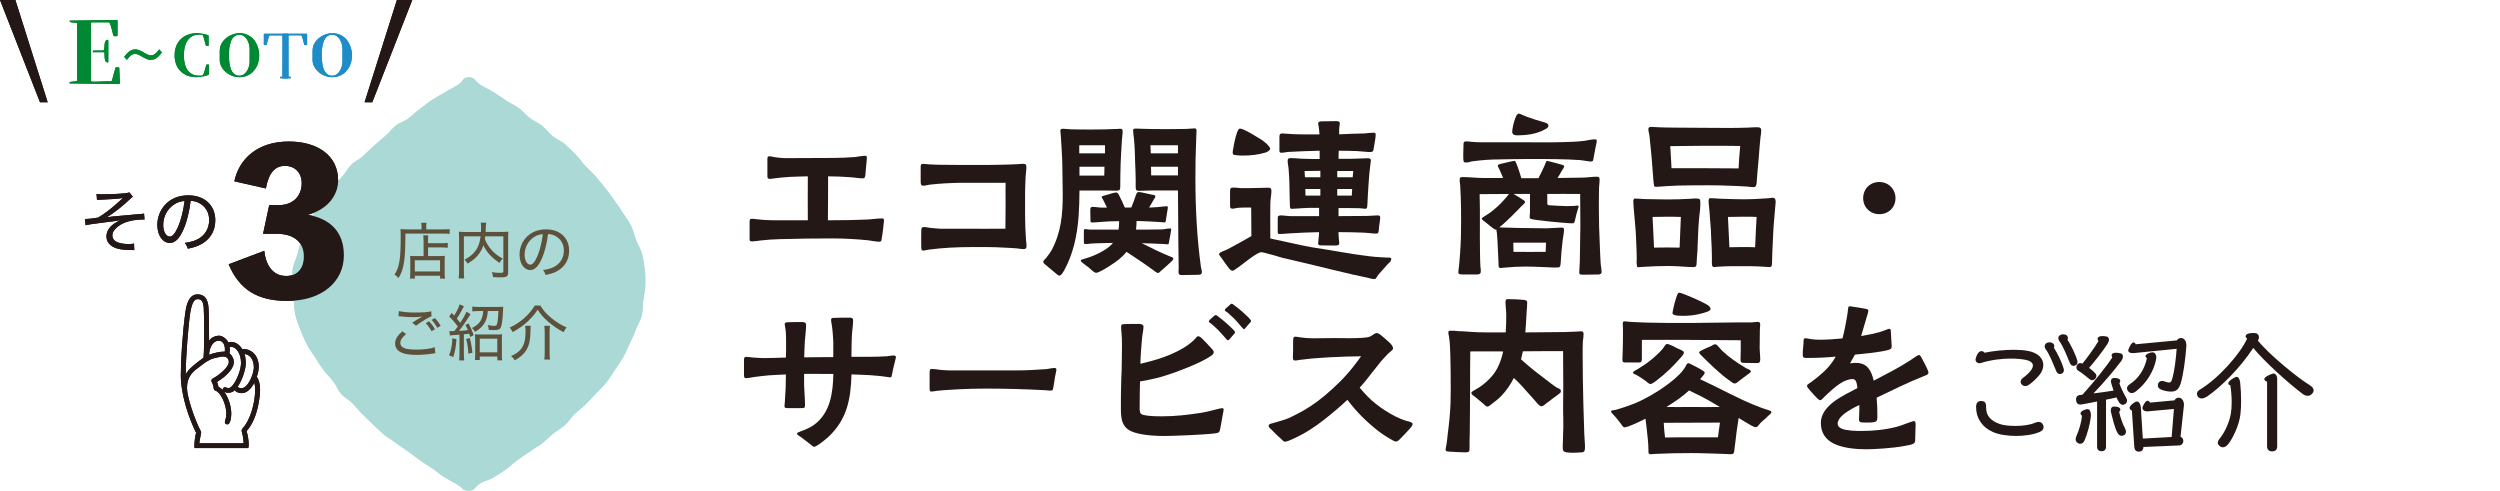 <?xml version="1.0" encoding="utf-8"?>
<!-- Generator: Adobe Illustrator 24.3.0, SVG Export Plug-In . SVG Version: 6.00 Build 0)  -->
<svg version="1.1" id="レイヤー_1" xmlns="http://www.w3.org/2000/svg" xmlns:xlink="http://www.w3.org/1999/xlink" x="0px"
	 y="0px" viewBox="0 0 766.91 150.47" enable-background="new 0 0 766.91 150.47" xml:space="preserve">
<g>
	<path fill="#AAD9D6" d="M197.78,82.59c-0.22-1.57-0.43-3.17-0.84-4.7c-0.41-1.51-1.28-2.86-1.86-4.34
		c-0.56-1.44-0.87-3.05-1.58-4.46c-0.69-1.37-1.7-2.57-2.51-3.91c-0.8-1.31-1.7-2.54-2.6-3.81c-0.88-1.25-1.77-2.49-2.73-3.69
		c-0.95-1.19-1.9-2.38-2.92-3.52c-1.01-1.14-2.13-2.15-3.19-3.24c-1.06-1.09-1.87-2.47-2.97-3.51c-1.1-1.05-2.15-2.17-3.27-3.16
		c-1.14-1.01-2.63-1.5-3.77-2.45c-1.17-0.97-2.09-2.3-3.25-3.2c-1.21-0.94-2.6-1.53-3.77-2.39c-1.24-0.91-2.2-2.22-3.38-3.04
		c-1.28-0.89-2.64-1.52-3.82-2.29c-0.83-0.55-1.62-1.09-2.37-1.6l0,0c-0.46-0.31-0.9-0.61-1.34-0.88c-1.43-0.89-2.8-1.5-3.89-2.13
		c-2.42-1.42-1.7-2.53-3.87-2.53c-2.17,0-1.42,1.18-3.83,2.6c-1.08,0.64-2.43,1.29-3.86,2.18c-1.16,0.72-2.49,1.39-3.83,2.27
		c-1.18,0.78-2.31,1.8-3.6,2.69c-1.18,0.82-2.22,1.97-3.46,2.89c-1.17,0.86-2.69,1.25-3.9,2.2c-1.16,0.9-2.08,2.23-3.25,3.2
		c-1.14,0.95-2.25,1.97-3.39,2.97c-1.12,0.99-2.2,2.04-3.3,3.09c-1.09,1.04-2.59,1.6-3.64,2.69c-1.06,1.09-1.82,2.51-2.83,3.65
		c-1.01,1.14-1.92,2.39-2.87,3.57c-0.96,1.2-2.23,2.11-3.12,3.36c-0.9,1.27-1.67,2.63-2.47,3.94c-0.81,1.34-1.45,2.78-2.15,4.16
		c-0.71,1.4-1.23,2.89-1.8,4.34c-0.57,1.47-0.91,3.01-1.31,4.52c-0.41,1.53-1.24,2.96-1.45,4.52c-0.22,1.57-0.13,3.19-0.13,4.79
		s0.24,3.17,0.45,4.74c0.22,1.57,0.16,3.23,0.57,4.76c0.41,1.51,0.98,3.02,1.55,4.49c0.56,1.45,1.2,2.91,1.91,4.32
		c0.69,1.38,1.71,2.58,2.52,3.91c0.8,1.31,1.65,2.59,2.55,3.86c0.88,1.25,2.02,2.26,2.98,3.46c0.95,1.19,1.48,2.82,2.5,3.96
		c1.01,1.14,2.45,1.8,3.5,2.89c1.06,1.09,1.98,2.33,3.08,3.37c1.1,1.04,2.13,2.18,3.25,3.17c1.14,1.01,2.19,2.13,3.33,3.07
		c1.17,0.97,2.51,1.67,3.67,2.57c1.21,0.94,2.5,1.68,3.67,2.55c1.24,0.91,2.42,1.85,3.6,2.67c1.28,0.89,2.54,1.69,3.71,2.46
		c1.33,0.88,2.47,1.91,3.63,2.64c1.43,0.9,2.77,1.57,3.85,2.2c2.42,1.42,1.69,2.03,3.87,2.03c2.17,0,1.28-0.94,3.7-2.36
		c1.08-0.64,2.63-0.89,4.06-1.78c0.7-0.44,1.44-0.94,2.21-1.45c-0.01,0-0.03,0-0.04,0c-0.33-0.03-0.65-0.12-0.98-0.18
		c0.33,0.06,0.65,0.15,0.98,0.18c0.01,0,0.03,0,0.04,0c0.49-0.33,0.99-0.67,1.51-1.02c1.18-0.78,2.22-1.95,3.51-2.84
		c1.18-0.82,2.43-1.62,3.68-2.53c1.17-0.86,2.51-1.54,3.72-2.48c1.16-0.9,2.22-2.01,3.4-2.98c1.14-0.94,2.5-1.62,3.64-2.63
		c1.12-0.99,1.93-2.41,3.03-3.46c1.09-1.04,2.32-1.91,3.38-3c1.06-1.09,2.15-2.14,3.16-3.28c1.01-1.14,2.18-2.14,3.13-3.33
		c0.96-1.2,1.72-2.59,2.6-3.84c0.9-1.27,1.75-2.56,2.55-3.87c0.81-1.33,1.32-2.85,2.02-4.22c0.71-1.41,1.3-2.83,1.86-4.27
		c0.58-1.47,1.45-2.81,1.85-4.33c0.41-1.53,0.23-3.19,0.45-4.75c0.22-1.57,0.64-3.09,0.64-4.69C197.97,85.76,198,84.15,197.78,82.59
		z M140.92,31.85c0.81-0.3,1.65-0.49,2.49-0.67C142.57,31.36,141.73,31.54,140.92,31.85c-1.1,0.41-2.15,0.96-3.2,1.49
		C138.77,32.8,139.83,32.26,140.92,31.85z M133.11,36.16c0.17-0.1,0.33-0.22,0.49-0.33C133.44,35.93,133.28,36.06,133.11,36.16
		L133.11,36.16z M129.24,38.36c0.47-0.33,0.97-0.61,1.47-0.88C130.21,37.76,129.7,38.03,129.24,38.36
		c-0.55,0.39-1.14,0.74-1.72,1.09C128.1,39.1,128.69,38.76,129.24,38.36z M126.53,40.12c-0.36,0.24-0.73,0.45-1.06,0.73c0,0,0,0,0,0
		C125.8,40.58,126.17,40.36,126.53,40.12z M122.38,44.3c0.26-0.27,0.5-0.57,0.74-0.86C122.88,43.73,122.65,44.03,122.38,44.3
		c-0.81,0.81-1.56,1.68-2.32,2.54C120.82,45.98,121.58,45.11,122.38,44.3z M115.57,52.66c-0.49,0.9-0.95,1.82-1.47,2.7
		c-0.36,0.6-0.78,1.15-1.2,1.7c0.42-0.55,0.85-1.11,1.2-1.7C114.62,54.48,115.08,53.55,115.57,52.66z M111.47,59.22
		c0.34-0.69,0.79-1.31,1.24-1.91C112.25,57.91,111.81,58.53,111.47,59.22c-0.69,1.4-1.16,2.94-1.75,4.41
		c-0.15,0.36-0.32,0.72-0.48,1.08c0.16-0.36,0.33-0.72,0.48-1.08C110.3,62.16,110.77,60.62,111.47,59.22z M105.35,86.94
		L105.35,86.94c0,0.81-0.04,1.61-0.05,2.41C105.32,88.55,105.35,87.74,105.35,86.94z M105.28,84.52
		C105.28,84.52,105.28,84.52,105.28,84.52C105.28,84.52,105.28,84.52,105.28,84.52z M107.93,105.85c-0.47-1.51-0.73-3.1-1.09-4.66
		c-0.36-1.54-0.4-3.16-0.64-4.74c-0.12-0.78-0.3-1.55-0.48-2.32c0.17,0.77,0.36,1.54,0.48,2.32c0.24,1.59,0.28,3.2,0.64,4.74
		C107.2,102.75,107.45,104.35,107.93,105.85c0.48,1.52,1.01,3.02,1.6,4.48l0,0C108.94,108.88,108.4,107.37,107.93,105.85z
		 M111.81,114.34c0.01,0.03,0.03,0.05,0.04,0.08c0.18,0.37,0.33,0.76,0.49,1.14c-0.16-0.38-0.31-0.77-0.49-1.14
		C111.84,114.4,111.82,114.37,111.81,114.34z M113.81,118.72c-0.3-0.51-0.54-1.07-0.77-1.62
		C113.28,117.65,113.51,118.21,113.81,118.72c0.8,1.34,1.88,2.45,2.78,3.71c0.11,0.16,0.2,0.34,0.31,0.5
		c-0.11-0.16-0.19-0.35-0.31-0.5C115.69,121.17,114.61,120.06,113.81,118.72z M124.29,131.9c0.39,0.38,0.77,0.76,1.17,1.11
		c0.91,0.78,1.89,1.47,2.87,2.16c-0.98-0.69-1.96-1.38-2.87-2.16C125.06,132.67,124.68,132.28,124.29,131.9z M145.19,143.16
		c-1.42-0.39-2.93-0.49-4.3-1.01c-0.46-0.17-0.9-0.42-1.34-0.65c0.44,0.23,0.88,0.48,1.34,0.65
		C142.26,142.67,143.76,142.77,145.19,143.16c0.21,0.06,0.43,0.08,0.64,0.13C145.61,143.24,145.4,143.22,145.19,143.16z
		 M149.49,143.96c-0.31-0.06-0.62-0.1-0.93-0.15C148.87,143.86,149.18,143.9,149.49,143.96c0.32,0.06,0.63,0.15,0.95,0.22
		C150.12,144.11,149.81,144.02,149.49,143.96z"/>
	<g>
		<g>
			<path fill="#5E513B" d="M129.31,69.6c0-0.54-0.04-0.9-0.11-1.25h1.65c-0.08,0.32-0.1,0.67-0.1,1.25v0.77h5.03
				c1.03,0,1.66-0.04,2.15-0.11v1.49c-0.51-0.07-1.14-0.09-2.13-0.09h-11.44c-0.02,8.2-0.41,10.82-2.11,13.64
				c-0.43-0.51-0.58-0.64-1.22-1.08c1.48-2.24,1.89-4.76,1.89-11.49c0-1.31-0.02-1.87-0.07-2.45c0.61,0.05,1.27,0.09,2.04,0.09h4.43
				V69.6z M129.92,73.92c0-0.97-0.02-1.33-0.09-1.72h1.55c-0.06,0.37-0.07,0.75-0.07,1.74v0.67h4.15c0.92,0,1.46-0.04,1.89-0.11
				v1.51c-0.47-0.07-1.06-0.11-1.83-0.11h-4.2v2.65h3.55c0.75,0,1.14-0.02,1.61-0.07c-0.06,0.54-0.08,1.01-0.08,1.76v2.91
				c0,1.1,0.02,1.78,0.11,2.32h-1.51v-0.88h-7.74v0.88h-1.51c0.07-0.54,0.11-1.2,0.11-2.26v-3.08c0-0.75-0.02-1.12-0.07-1.64
				c0.47,0.05,0.86,0.07,1.61,0.07h2.54V73.92z M127.25,83.28h7.74v-3.44h-7.74V83.28z"/>
			<path fill="#5E513B" d="M148.84,72.49c-0.04,0.37-0.05,0.5-0.11,0.84c0.48,1.21,1.03,2.13,1.89,3.16c0.86,1.05,2,1.96,3.59,2.84
				c-0.39,0.39-0.69,0.78-0.97,1.31c-2.37-1.53-4.03-3.35-4.95-5.4c-0.26,0.84-0.58,1.48-1.03,2.17c-0.88,1.36-1.89,2.28-3.78,3.46
				c-0.24-0.41-0.54-0.77-0.99-1.18c1.49-0.84,2.22-1.4,3.03-2.32c1.08-1.27,1.64-2.69,1.9-4.88h-5.12v10.8
				c0,1.08,0.02,1.63,0.1,2.11h-1.7c0.1-0.62,0.13-1.25,0.13-2.13V72.79c0-0.75-0.02-1.25-0.07-1.72c0.64,0.07,1.14,0.09,1.94,0.09
				h4.84c0.02-0.52,0.04-0.86,0.04-1.22c0-0.75-0.02-1.1-0.11-1.63h1.7c-0.09,0.41-0.11,0.71-0.15,1.36
				c-0.02,1.05-0.02,1.12-0.04,1.48H154c0.84,0,1.35-0.02,1.96-0.09c-0.06,0.52-0.08,0.95-0.08,1.7v10.76
				c0,1.31-0.41,1.57-2.54,1.57c-0.65,0-1.25-0.02-2.09-0.08c-0.07-0.65-0.15-0.95-0.37-1.53c0.92,0.15,1.7,0.22,2.54,0.22
				c0.86,0,0.99-0.06,0.99-0.51V72.49H148.84z"/>
			<path fill="#5E513B" d="M170.02,81.84c1.87-0.99,2.95-2.82,2.95-4.99c0-2.04-0.99-3.68-2.77-4.54c-0.65-0.32-1.18-0.45-2.09-0.51
				c-0.32,2.75-0.99,5.49-1.87,7.47c-1.07,2.45-2.19,3.57-3.59,3.57c-1.89,0-3.27-2-3.27-4.73c0-1.95,0.71-3.81,2-5.23
				c1.51-1.66,3.61-2.52,6.15-2.52c4.24,0,7.06,2.62,7.06,6.56c0,2.9-1.48,5.21-4.09,6.47c-0.9,0.43-1.68,0.67-3.12,0.97
				c-0.24-0.75-0.37-0.99-0.81-1.51C168.21,82.59,169.11,82.32,170.02,81.84z M163.84,72.72c-1.81,1.14-2.91,3.2-2.91,5.42
				c0,1.7,0.75,3.05,1.72,3.05c0.73,0,1.44-0.86,2.2-2.62c0.75-1.74,1.42-4.41,1.66-6.73C165.43,71.93,164.66,72.18,163.84,72.72z"
				/>
			<path fill="#5E513B" d="M133.54,108.35c-0.26,0.02-0.34,0.04-0.67,0.09c-1.77,0.28-3.44,0.43-5.03,0.43
				c-1.89,0-3.47-0.2-4.43-0.6c-1.46-0.58-2.2-1.55-2.2-2.9c0-1.27,0.69-2.43,2.22-3.74l1.14,0.86c-1.22,0.99-1.76,1.85-1.76,2.69
				c0,0.82,0.52,1.4,1.53,1.72c0.67,0.22,1.91,0.35,3.38,0.35c2.3,0,4.56-0.3,5.64-0.75L133.54,108.35z M122.36,95.42
				c1.21,0.3,2.88,0.45,5.01,0.45c2.36,0,3.85-0.11,4.91-0.37l0.1,1.5c-1.16,0.49-2.9,1.55-4.78,2.91l-1.14-0.92
				c1.22-0.8,1.55-1.01,2.3-1.44c0.21-0.11,0.24-0.13,0.49-0.26c0.13-0.08,0.17-0.09,0.36-0.19c-1.11,0.15-1.76,0.2-2.79,0.2
				c-1.23,0-2.82-0.09-3.94-0.24c-0.34-0.04-0.39-0.04-0.63-0.06L122.36,95.42z M131.63,98.55c0.8,0.88,1.2,1.4,1.79,2.45l-1.05,0.6
				c-0.54-1.01-1.03-1.66-1.78-2.47L131.63,98.55z M133.4,97.56c0.82,0.88,1.25,1.46,1.79,2.39l-1.03,0.6
				c-0.56-0.97-0.99-1.59-1.77-2.43L133.4,97.56z"/>
			<path fill="#5E513B" d="M140.03,104.03c-0.17,2.37-0.43,3.81-0.99,5.49l-1.29-0.52c0.64-1.48,0.9-2.78,1.03-5.23L140.03,104.03z
				 M137.84,101.53c0.26,0.06,0.43,0.06,0.88,0.06c0.26,0,0.3,0,0.65-0.02c0.54-0.67,0.67-0.86,1.08-1.42
				c-1.12-1.48-1.53-1.96-2.65-3.07l0.77-1.08c0.39,0.41,0.48,0.52,0.75,0.8c0.92-1.46,1.48-2.62,1.66-3.44l1.36,0.62
				c-0.17,0.24-0.17,0.24-0.86,1.53c-0.36,0.67-0.78,1.4-1.35,2.22c0.48,0.56,0.75,0.9,1.06,1.31c0.97-1.48,1.63-2.67,1.89-3.42
				l1.27,0.75c-0.07,0.09-0.52,0.79-1.32,2.06c-0.49,0.77-1.53,2.22-2.23,3.08c1.18-0.05,1.74-0.11,2.73-0.24
				c-0.24-0.6-0.36-0.84-0.75-1.59l0.97-0.47c0.73,1.42,1.03,2.11,1.57,3.61l-1.06,0.54c-0.15-0.49-0.2-0.66-0.32-0.99
				c-0.24,0.02-0.24,0.02-0.71,0.07c-0.19,0.04-0.37,0.06-0.93,0.11v6.11c0,0.84,0.04,1.34,0.11,1.89h-1.57
				c0.07-0.56,0.11-1.08,0.11-1.91v-5.98c-0.6,0.06-0.9,0.08-1.39,0.11c-1.08,0.07-1.21,0.09-1.53,0.15L137.84,101.53z
				 M144.1,103.69c0.39,1.31,0.62,2.58,0.82,4.5l-1.22,0.32c-0.15-2.09-0.32-3.12-0.71-4.52L144.1,103.69z M146.81,95.42
				c-0.77,0-1.48,0.04-1.93,0.11v-1.48c0.56,0.07,1.22,0.11,1.98,0.11h5.81c0.75,0,1.35-0.02,1.7-0.05
				c-0.02,0.24-0.04,0.39-0.07,1.19c-0.07,2.11-0.26,3.74-0.52,4.71c-0.26,1.01-0.73,1.25-2.45,1.25c-0.32,0-0.73-0.02-1.4-0.07
				c-0.02-0.58-0.09-0.95-0.34-1.48c0.78,0.17,1.46,0.26,1.98,0.26c0.56,0,0.75-0.11,0.88-0.52c0.24-0.82,0.37-2.02,0.45-4.04h-3.25
				c-0.2,3.07-1.32,4.88-3.93,6.39c-0.24-0.49-0.48-0.79-0.95-1.18c1.44-0.71,2.26-1.44,2.78-2.43c0.41-0.82,0.61-1.64,0.67-2.78
				H146.81z M147.17,110.44h-1.48c0.06-0.52,0.09-1.16,0.09-1.87v-4.3c0-0.73-0.02-1.22-0.07-1.74c0.43,0.06,0.78,0.08,1.49,0.08
				h5.31c0.75,0,1.1-0.02,1.52-0.08c-0.06,0.49-0.07,0.93-0.07,1.74v4.37c0,0.8,0.02,1.33,0.09,1.89h-1.49v-1.16h-5.38V110.44z
				 M147.17,108.09h5.38v-4.19h-5.38V108.09z"/>
			<path fill="#5E513B" d="M165.75,93.71c0.9,1.5,1.81,2.54,3.38,3.85c1.44,1.18,3.01,2.17,4.67,2.88c-0.39,0.49-0.62,0.84-0.9,1.46
				c-1.7-0.86-3.32-1.98-4.88-3.33c-1.35-1.18-2.11-2.07-3.08-3.57c-1.03,1.51-1.63,2.24-2.86,3.42c-1.44,1.38-2.99,2.49-4.82,3.46
				c-0.26-0.56-0.51-0.93-0.93-1.38c3.23-1.46,6.05-3.94,7.72-6.78H165.75z M162.82,99.94c-0.06,0.52-0.09,0.9-0.09,1.7
				c-0.04,2.54-0.37,4.17-1.16,5.55c-0.77,1.36-1.87,2.35-3.66,3.35c-0.34-0.58-0.62-0.9-1.14-1.31c1.59-0.73,2.45-1.34,3.16-2.3
				c0.9-1.2,1.29-2.82,1.29-5.27c0-0.65-0.04-1.12-0.13-1.72H162.82z M168.71,99.94c-0.07,0.62-0.11,1.16-0.11,1.96v6.35
				c0,0.75,0.04,1.35,0.13,2.04h-1.76c0.1-0.71,0.13-1.31,0.13-2.04v-6.35c0-0.71-0.04-1.37-0.13-1.96H168.71z"/>
		</g>
	</g>
	<g>
		<path fill="#231815" d="M59.65,137.46c-0.1-1.46,0.2-3.74,0.51-4.7c-1.82-3.58-4.7-11.16-4.7-17.67c0-4.75,0.55-13.23,1.41-19.39
			c0.45-3.13,1.46-5.4,3.73-5.4c2.22,0,3.18,1.46,3.38,4.19c0.15,2.17,0.15,7.17,0.15,10.05c0.71-1.06,2.02-1.57,3.03-1.57
			c1.06,0,2.42,1.01,2.88,2.07c0.3-0.1,0.61-0.15,0.91-0.15c1.11,0,2.42,0.66,3.38,2.22c0.15-0.05,0.35-0.05,0.51-0.05
			c1.72,0,4.54,1.46,4.54,5.5c0,0.81-0.25,2.17-0.61,2.98c0.61,0.91,1.01,2.27,1.01,3.99c0,1.77-0.55,8.73-4.14,12.72
			c0.3,0.91,0.66,2.73,0.66,4.09c0,0.45-0.05,0.81-0.15,1.11H59.65z M58.38,95.81c-0.6,3.89-1.41,13.83-1.41,19.13
			c0.61-1.57,3.03-3.43,5.46-5.2c0.15-1.46,0.2-4.8,0.2-8.03c0-3.23-0.05-6.41-0.15-7.42c-0.2-2.12-0.86-2.52-1.87-2.52
			C59.8,91.77,58.99,92.33,58.38,95.81z M74.74,136c0-0.51-0.2-2.48-0.51-3.33c-0.1-0.25-0.1-0.4-0.1-0.56
			c0-0.35,0.15-0.55,0.45-0.91c2.17-2.32,3.69-7.67,3.69-11.56c0-0.86-0.1-1.72-0.25-2.22c-1.36,2.47-2.63,3.18-3.94,3.18
			c-0.96,0-2.02-0.5-1.97-1.01c-0.4,0.51-1.21,0.91-2.12,0.91c-0.35,0-0.76-0.1-1.16-0.3v0.05c1.41,2.02,2.12,4.59,2.12,6.71
			c0,1.57-0.45,3.23-1.16,3.23c-0.15,0-0.81-0.1-0.81-0.66c0-0.2,0.05-0.45,0.15-0.71c0.2-0.56,0.3-1.21,0.3-1.92
			c0-2.88-1.72-6.51-3.33-7.07c-0.41-0.1-0.55-0.35-0.61-1.16c-0.05-0.2-0.25-1.01-0.4-1.21c-0.15-0.2-0.25-0.4-0.25-0.66
			s0.15-0.55,0.56-0.76c1.61-0.86,4.79-3.28,4.79-5c0-0.55-0.25-1.67-1.72-1.67c-0.35,0-0.76,0.05-1.16,0.15
			c-2.27,0.4-2.78,0.71-4.34,1.67c-0.46,0.3-2.78,2.12-3.13,2.37c-1.61,1.41-2.47,2.98-2.47,5.5c0,2.68,2.32,9.59,4.14,13.03
			c0.15,0.2,0.2,0.4,0.2,0.61c0,0.15-0.56,2.78-0.56,3.28H74.74z M64.14,108.84c1.01-0.45,3.54-1.06,4.8-0.96
			c0.05-0.25,0.05-0.51,0.05-0.76C68.99,103.18,64.39,103.64,64.14,108.84z M66.97,118.63c0.35,0.15,1.06,0.66,1.36,1.01
			c-0.05-0.6,0.35-0.86,0.71-0.86c0.15,0,0.81,0.3,1.01,0.3c1.67,0,3.89-5.2,3.89-7.67c0-3.18-1.62-5-2.98-5
			c-0.2,0-0.35,0.05-0.5,0.1c0.05,0.45,0.05,1.41-0.05,1.92c0.35,0.25,0.71,0.66,0.91,1.11c0.25,0.4,0.41,0.96,0.41,1.57
			c0,1.67-1.72,3.94-5.15,6.06C66.76,117.57,66.97,118.18,66.97,118.63z M75,108.59c0.25,0.55,0.4,2.02,0.4,2.83
			c0,2.07-1.31,5.6-2.53,7.27c0.46,0.3,0.86,0.4,1.21,0.4c2.07,0,3.79-4.54,3.79-6.36C77.87,109.85,76.26,108.69,75,108.59z"/>
	</g>
	<g>
		<path fill="#231815" d="M29.6,59.49c0.68,0.09,1.07,0.11,1.99,0.11c2.08,0,5.16-0.13,6.78-0.31c0.55-0.04,1.01-0.15,1.31-0.28
			l1.07,1.35c-0.35,0.24-0.55,0.39-1.14,0.96c-1.95,1.86-4.57,3.93-6.8,5.33c1.01-0.17,2.19-0.31,5.25-0.55
			c0.98-0.09,2.21-0.2,3.59-0.33c0.9-0.07,1.51-0.13,1.88-0.15c0.28-0.04,0.37-0.04,0.66-0.11l0.15,1.84
			c-0.22-0.02-0.39-0.02-0.5-0.02c-2.27,0-4.44,0.42-6.05,1.18c-1.07,0.48-2.06,1.22-2.65,1.99c-0.48,0.61-0.68,1.12-0.68,1.73
			c0,0.74,0.37,1.38,1.01,1.81c0.83,0.52,2.29,0.83,3.98,0.83c0.68,0,1.14-0.04,1.66-0.15l0.09,1.99c-0.42-0.02-0.42-0.02-1.62-0.02
			c-2.4-0.02-4.44-0.5-5.51-1.36c-0.94-0.72-1.42-1.68-1.42-2.8c0-2.05,1.49-3.78,4.33-4.98c-1.44,0.24-2.08,0.33-4.57,0.63
			c-3.45,0.42-5.36,0.7-6.16,0.92l-0.2-1.92c0.11,0,0.2,0,0.24,0c0.72,0,2.38-0.17,3.83-0.44c2.03-1.2,4.42-3.06,6.8-5.27
			c0.46-0.42,0.53-0.48,0.81-0.74c-1.33,0.24-3.06,0.37-6.62,0.52c-0.79,0.02-0.92,0.04-1.35,0.09L29.6,59.49z"/>
		<path fill="#231815" d="M60.71,73.35c2.19-1.16,3.45-3.3,3.45-5.84c0-2.38-1.16-4.31-3.23-5.31c-0.77-0.37-1.38-0.52-2.45-0.59
			c-0.37,3.21-1.16,6.43-2.19,8.74c-1.25,2.86-2.56,4.17-4.2,4.17c-2.21,0-3.83-2.34-3.83-5.53c0-2.27,0.83-4.46,2.34-6.12
			c1.77-1.95,4.22-2.95,7.19-2.95c4.96,0,8.26,3.06,8.26,7.67c0,3.39-1.73,6.1-4.79,7.56c-1.05,0.5-1.97,0.79-3.65,1.14
			c-0.28-0.87-0.44-1.16-0.94-1.77C58.59,74.22,59.64,73.92,60.71,73.35z M53.48,62.68c-2.12,1.33-3.41,3.74-3.41,6.34
			c0,1.99,0.87,3.56,2.01,3.56c0.85,0,1.68-1.01,2.58-3.06c0.87-2.03,1.66-5.16,1.95-7.87C55.33,61.76,54.44,62.05,53.48,62.68z"/>
	</g>
	<g>
		<g>
			<g>
				<path fill="#008932" d="M27.9,24.72c0,0.11,0.03,0.18,0.09,0.21c0.06,0.03,0.14,0.07,0.23,0.11c0.07,0.02,0.28,0.03,0.64,0.03
					c0.35,0,0.74-0.01,1.16-0.03c0.42-0.02,0.82-0.03,1.21-0.05c0.39-0.02,0.65-0.03,0.8-0.03l2.04-0.05c0.14,0,0.23-0.07,0.27-0.21
					l1.06-3.85c0.04-0.14,0.17-0.21,0.41-0.2c0.24,0.01,0.41,0.01,0.52,0.01c0.18,0,0.27,0.09,0.27,0.27l0.19,4.59
					c0,0.18-0.09,0.27-0.27,0.27L21.53,25.6c-0.12,0-0.19-0.04-0.21-0.13c-0.05-0.18,0.04-0.29,0.28-0.35
					c0.24-0.05,0.51-0.09,0.81-0.11c0.3-0.02,0.58-0.04,0.85-0.08c0.27-0.03,0.4-0.14,0.4-0.32V7.28c0-0.18-0.09-0.27-0.27-0.29
					c-0.3-0.05-0.63-0.08-0.98-0.08c-0.35,0-0.66-0.06-0.93-0.19c-0.09-0.03-0.13-0.11-0.12-0.23c0.01-0.12,0.07-0.17,0.17-0.17
					l14.26-0.19c0.18,0,0.27,0.09,0.27,0.27v4.43c0,0.18-0.09,0.27-0.27,0.27c-0.09,0-0.19,0-0.3,0.01
					c-0.12,0.01-0.22,0.01-0.32,0.01c-0.1,0-0.19-0.02-0.27-0.07c-0.08-0.04-0.13-0.12-0.15-0.23c-0.04-0.11-0.1-0.35-0.19-0.73
					c-0.09-0.38-0.19-0.78-0.3-1.19c-0.12-0.42-0.22-0.8-0.32-1.14c-0.1-0.35-0.16-0.53-0.2-0.57c-0.05-0.05-0.12-0.12-0.2-0.21
					c-0.08-0.09-0.16-0.13-0.25-0.13h-5.12c-0.18,0-0.27,0.09-0.27,0.27V24.72z M28.73,16.04c-0.09,0-0.16-0.03-0.21-0.08
					c-0.05-0.05-0.08-0.12-0.07-0.19c0.01-0.07,0.04-0.13,0.09-0.19c0.05-0.05,0.14-0.08,0.27-0.08h2.81c0.12,0,0.21-0.08,0.27-0.24
					c0.05-0.16,0.09-0.36,0.12-0.6c0.03-0.24,0.04-0.5,0.05-0.78c0.01-0.28,0.04-0.54,0.11-0.78c0.06-0.24,0.15-0.44,0.27-0.61
					c0.12-0.17,0.29-0.26,0.52-0.28c0.09,0,0.15,0.01,0.2,0.04c0.04,0.03,0.07,0.09,0.07,0.2v6.48c0,0.11-0.02,0.17-0.07,0.2
					c-0.05,0.03-0.11,0.04-0.2,0.04c-0.25-0.02-0.43-0.13-0.56-0.35c-0.12-0.21-0.21-0.46-0.26-0.76c-0.05-0.29-0.08-0.58-0.08-0.88
					v-0.68c0-0.09-0.01-0.19-0.03-0.31c-0.02-0.12-0.09-0.17-0.21-0.17H28.73z"/>
				<path fill="#008932" d="M64.02,13.89c0,0.12-0.06,0.18-0.18,0.18h-0.53c-0.06,0-0.09-0.01-0.11-0.03
					c-0.01-0.02-0.03-0.05-0.05-0.1c-0.06-0.15-0.13-0.38-0.2-0.69c-0.08-0.3-0.16-0.62-0.25-0.94c-0.09-0.32-0.17-0.62-0.25-0.9
					c-0.08-0.28-0.16-0.46-0.23-0.55c-0.08-0.12-0.19-0.19-0.32-0.21c-0.16-0.02-0.32-0.03-0.47-0.02
					c-0.15,0.01-0.31,0.02-0.47,0.02c-0.73,0-1.35,0.13-1.88,0.4c-0.53,0.26-0.97,0.62-1.33,1.06c-0.36,0.45-0.64,0.96-0.84,1.55
					c-0.21,0.59-0.35,1.19-0.42,1.82c-0.08,0.63-0.1,1.26-0.08,1.89c0.02,0.63,0.09,1.23,0.19,1.78c0.11,0.57,0.27,1.11,0.5,1.61
					c0.23,0.5,0.52,0.93,0.88,1.29c0.36,0.36,0.78,0.65,1.27,0.85c0.49,0.2,1.04,0.31,1.66,0.31c0.25,0,0.48,0,0.7,0.01
					c0.22,0.01,0.44-0.07,0.65-0.22c0.08-0.06,0.17-0.23,0.26-0.5c0.09-0.27,0.19-0.58,0.29-0.92c0.1-0.34,0.19-0.67,0.27-0.99
					c0.08-0.32,0.15-0.54,0.19-0.67c0.02-0.05,0.04-0.08,0.05-0.1c0.01-0.02,0.05-0.03,0.11-0.03h0.51c0.12,0,0.18,0.06,0.18,0.18
					v2.76c0,0.09-0.08,0.18-0.25,0.26c-0.16,0.08-0.37,0.16-0.62,0.23c-0.25,0.07-0.53,0.14-0.83,0.19
					c-0.3,0.06-0.59,0.11-0.87,0.14c-0.28,0.04-0.53,0.06-0.76,0.09c-0.22,0.02-0.38,0.04-0.48,0.04c-1.02,0-1.95-0.16-2.78-0.47
					c-0.83-0.32-1.54-0.77-2.14-1.36c-0.59-0.59-1.05-1.3-1.36-2.14c-0.32-0.83-0.47-1.76-0.47-2.78c0-1.03,0.17-1.96,0.5-2.8
					c0.33-0.83,0.8-1.54,1.41-2.13c0.6-0.59,1.33-1.04,2.17-1.35c0.84-0.32,1.78-0.48,2.8-0.48c0.13,0,0.39,0.02,0.77,0.06
					c0.39,0.04,0.79,0.1,1.2,0.18c0.42,0.08,0.79,0.16,1.11,0.26c0.32,0.1,0.48,0.21,0.48,0.32V13.89z"/>
				<path fill="#008932" d="M67.43,15.48c0-0.77,0.18-1.48,0.55-2.13c0.36-0.64,0.83-1.2,1.41-1.67c0.57-0.47,1.22-0.84,1.94-1.1
					c0.72-0.26,1.44-0.4,2.15-0.4c0.86,0,1.62,0.15,2.3,0.45c0.68,0.3,1.27,0.7,1.77,1.2c0.5,0.5,0.9,1.09,1.21,1.76
					c0.31,0.67,0.53,1.37,0.65,2.09c0.12,0.73,0.14,1.46,0.06,2.21c-0.08,0.74-0.26,1.45-0.55,2.12c-0.28,0.67-0.67,1.28-1.16,1.82
					c-0.49,0.55-1.09,0.98-1.79,1.31c-0.41,0.2-0.83,0.34-1.26,0.42c-0.43,0.08-0.86,0.12-1.31,0.12c-0.7,0-1.41-0.13-2.13-0.4
					c-0.72-0.27-1.36-0.64-1.93-1.12c-0.57-0.48-1.03-1.04-1.39-1.68c-0.36-0.64-0.54-1.34-0.54-2.09V15.48z M76.57,15
					c0-0.46-0.06-0.94-0.19-1.45c-0.13-0.51-0.32-0.98-0.58-1.41c-0.26-0.43-0.59-0.78-0.98-1.06c-0.4-0.28-0.87-0.42-1.41-0.42
					c-0.49,0-0.91,0.11-1.26,0.32c-0.35,0.21-0.64,0.49-0.87,0.84c-0.23,0.35-0.42,0.74-0.55,1.19c-0.13,0.45-0.24,0.9-0.32,1.36
					c-0.08,0.46-0.12,0.92-0.14,1.37c-0.02,0.45-0.03,0.85-0.03,1.2c0,0.38,0.01,0.79,0.03,1.26c0.02,0.46,0.07,0.93,0.15,1.4
					c0.08,0.47,0.18,0.92,0.32,1.34c0.13,0.43,0.31,0.8,0.54,1.12c0.27,0.37,0.57,0.66,0.91,0.86c0.33,0.2,0.74,0.3,1.22,0.3
					c0.54,0,1-0.14,1.4-0.42c0.39-0.28,0.72-0.64,0.99-1.07c0.26-0.43,0.46-0.9,0.59-1.41c0.13-0.5,0.19-0.98,0.19-1.44V15z"/>
			</g>
			<g>
				<path fill="#1E8CC8" d="M95.9,15.48c0-0.77,0.18-1.48,0.55-2.13c0.36-0.64,0.83-1.2,1.41-1.67c0.57-0.47,1.22-0.84,1.94-1.1
					c0.72-0.26,1.44-0.4,2.15-0.4c0.86,0,1.62,0.15,2.3,0.45c0.68,0.3,1.27,0.7,1.77,1.2c0.5,0.5,0.9,1.09,1.21,1.76
					c0.31,0.67,0.53,1.37,0.65,2.09c0.12,0.73,0.14,1.46,0.06,2.21c-0.08,0.74-0.26,1.45-0.55,2.12c-0.28,0.67-0.67,1.28-1.16,1.82
					c-0.49,0.55-1.09,0.98-1.79,1.31c-0.41,0.2-0.83,0.34-1.26,0.42c-0.43,0.08-0.86,0.12-1.31,0.12c-0.7,0-1.41-0.13-2.13-0.4
					c-0.72-0.27-1.36-0.64-1.93-1.12c-0.57-0.48-1.03-1.04-1.39-1.68c-0.36-0.64-0.54-1.34-0.54-2.09V15.48z M105.04,15
					c0-0.46-0.06-0.94-0.19-1.45c-0.13-0.51-0.32-0.98-0.58-1.41c-0.26-0.43-0.59-0.78-0.98-1.06c-0.4-0.28-0.87-0.42-1.41-0.42
					c-0.49,0-0.91,0.11-1.26,0.32c-0.35,0.21-0.64,0.49-0.87,0.84c-0.23,0.35-0.42,0.74-0.55,1.19c-0.13,0.45-0.24,0.9-0.32,1.36
					c-0.08,0.46-0.12,0.92-0.14,1.37c-0.02,0.45-0.03,0.85-0.03,1.2c0,0.38,0.01,0.79,0.03,1.26c0.02,0.46,0.07,0.93,0.15,1.4
					c0.08,0.47,0.18,0.92,0.32,1.34c0.13,0.43,0.31,0.8,0.54,1.12c0.27,0.37,0.57,0.66,0.91,0.86c0.33,0.2,0.74,0.3,1.22,0.3
					c0.54,0,1-0.14,1.4-0.42c0.39-0.28,0.72-0.64,0.99-1.07c0.26-0.43,0.46-0.9,0.59-1.41c0.13-0.5,0.19-0.98,0.19-1.44V15z"/>
				<g>
					<g>
						<path fill="#1E8CC8" d="M86.87,10.35h7.15c0.12,0,0.19,0.06,0.19,0.19v3.1c0,0.12-0.06,0.19-0.19,0.19
							c-0.06,0-0.13,0-0.21,0.01c-0.08,0.01-0.16,0.01-0.22,0.01c-0.07,0-0.13-0.02-0.19-0.05c-0.06-0.03-0.09-0.08-0.1-0.16
							c-0.03-0.07-0.07-0.24-0.13-0.51c-0.06-0.27-0.13-0.54-0.21-0.84c-0.08-0.29-0.16-0.56-0.22-0.8
							c-0.07-0.24-0.11-0.37-0.14-0.4c-0.04-0.04-0.08-0.09-0.14-0.15c-0.06-0.06-0.11-0.09-0.18-0.09h-3.59
							c-0.12,0-0.19,0.06-0.19,0.19v12.32c0,0.07,0.02,0.12,0.07,0.15c0.04,0.02,0.1,0.05,0.16,0.07c0.05,0.01,0.26-0.15,0.45,0.02
							c0.11,0.1,0.08,0.25,0.05,0.36c-0.03,0.12-2.47,0.05-2.47,0.05"/>
						<path fill="#1E8CC8" d="M88.38,24.03c0,0-2.44,0.05-2.47-0.07c-0.03-0.12-0.06-0.26,0.05-0.36c0.18-0.16,0.4-0.01,0.45-0.02
							c0.06-0.02,0.11-0.05,0.16-0.07c0.04-0.02,0.07-0.07,0.07-0.15V11.04c0-0.12-0.06-0.19-0.19-0.19h-3.59
							c-0.06,0-0.12,0.03-0.18,0.09c-0.06,0.06-0.1,0.11-0.14,0.15c-0.02,0.03-0.07,0.16-0.14,0.4c-0.07,0.24-0.14,0.51-0.22,0.8
							c-0.08,0.29-0.15,0.57-0.21,0.84c-0.06,0.27-0.11,0.44-0.13,0.51c-0.01,0.07-0.05,0.13-0.1,0.16
							c-0.06,0.03-0.12,0.05-0.19,0.05c-0.07,0-0.14,0-0.22-0.01c-0.08-0.01-0.15-0.01-0.21-0.01c-0.12,0-0.19-0.06-0.19-0.19v-3.1
							c0-0.12,0.06-0.19,0.19-0.19h7.15"/>
					</g>
				</g>
			</g>
			<g>
				<g>
					<path fill="#008932" d="M43.88,17.54c-0.85-0.48-1.64-1-2.44-1c-1.13,0-1.88,1.02-2.52,1.83l-0.83-0.93
						c0.9-1.12,1.83-2.3,3.41-2.3c0.84,0,1.63,0.42,2.38,0.85c0.84,0.48,1.64,1,2.43,1c1.14,0,1.9-1.02,2.52-1.85l0.85,0.94
						c-0.92,1.12-1.84,2.3-3.42,2.3C45.41,18.39,44.63,17.97,43.88,17.54z"/>
				</g>
			</g>
		</g>
		<polygon fill="#231815" points="14.63,31.38 4.72,0 0,0 12.27,31.38 		"/>
		<polygon fill="#231815" points="111.84,31.38 121.75,0 126.47,0 114.2,31.38 		"/>
	</g>
	<g>
		<path fill="#231815" d="M71.89,55.62c1.46-6.93,7.17-12.21,16.71-12.21c8.69,0,15.13,4.19,15.13,11.97
			c0,3.83-2.49,8.63-9.29,10.51c6.8,1.22,11.05,5.16,11.05,12.45c0,7.96-6.56,13.97-17.37,13.97c-9.11,0-14.7-3.46-17.98-11.24
			l10.93-4.13c0.49,4.5,2.67,7.72,6.74,7.72c3.89,0,5.41-2.92,5.41-5.95c0-4.86-3.58-6.99-8.32-6.99H80.7l1.88-8.81h3.04
			c4.19,0,6.93-2.73,6.93-6.68c0-3.58-2.43-5.35-5.1-5.35c-3.04,0-4.98,2-5.89,6.93L71.89,55.62z"/>
	</g>
</g>
<g>
	<path fill="#AAD9D6" d="M197.78,82.59c-0.22-1.57-0.43-3.17-0.84-4.7c-0.41-1.51-1.28-2.86-1.86-4.34
		c-0.56-1.44-0.87-3.05-1.58-4.46c-0.69-1.37-1.7-2.57-2.51-3.91c-0.8-1.31-1.7-2.54-2.6-3.81c-0.88-1.25-1.77-2.49-2.73-3.69
		c-0.95-1.19-1.9-2.38-2.92-3.52c-1.01-1.14-2.13-2.15-3.19-3.24c-1.06-1.09-1.87-2.47-2.97-3.51c-1.1-1.05-2.15-2.17-3.27-3.16
		c-1.14-1.01-2.63-1.5-3.77-2.45c-1.17-0.97-2.09-2.3-3.25-3.2c-1.21-0.94-2.6-1.53-3.77-2.39c-1.24-0.91-2.2-2.22-3.38-3.04
		c-1.28-0.89-2.64-1.52-3.82-2.29c-0.83-0.55-1.62-1.09-2.37-1.6l0,0c-0.46-0.31-0.9-0.61-1.34-0.88c-1.43-0.89-2.8-1.5-3.89-2.13
		c-2.42-1.42-1.7-2.53-3.87-2.53c-2.17,0-1.42,1.18-3.83,2.6c-1.08,0.64-2.43,1.29-3.86,2.18c-1.16,0.72-2.49,1.39-3.83,2.27
		c-1.18,0.78-2.31,1.8-3.6,2.69c-1.18,0.82-2.22,1.97-3.46,2.89c-1.17,0.86-2.69,1.25-3.9,2.2c-1.16,0.9-2.08,2.23-3.25,3.2
		c-1.14,0.95-2.25,1.97-3.39,2.97c-1.12,0.99-2.2,2.04-3.3,3.09c-1.09,1.04-2.59,1.6-3.64,2.69c-1.06,1.09-1.82,2.51-2.83,3.65
		c-1.01,1.14-1.92,2.39-2.87,3.57c-0.96,1.2-2.23,2.11-3.12,3.36c-0.9,1.27-1.67,2.63-2.47,3.94c-0.81,1.34-1.45,2.78-2.15,4.16
		c-0.71,1.4-1.23,2.89-1.8,4.34c-0.57,1.47-0.91,3.01-1.31,4.52c-0.41,1.53-1.24,2.96-1.45,4.52c-0.22,1.57-0.13,3.19-0.13,4.79
		s0.24,3.17,0.45,4.74c0.22,1.57,0.16,3.23,0.57,4.76c0.41,1.51,0.98,3.02,1.55,4.49c0.56,1.45,1.2,2.91,1.91,4.32
		c0.69,1.38,1.71,2.58,2.52,3.91c0.8,1.31,1.65,2.59,2.55,3.86c0.88,1.25,2.02,2.26,2.98,3.46c0.95,1.19,1.48,2.82,2.5,3.96
		c1.01,1.14,2.45,1.8,3.5,2.89c1.06,1.09,1.98,2.33,3.08,3.37c1.1,1.04,2.13,2.18,3.25,3.17c1.14,1.01,2.19,2.13,3.33,3.07
		c1.17,0.97,2.51,1.67,3.67,2.57c1.21,0.94,2.5,1.68,3.67,2.55c1.24,0.91,2.42,1.85,3.6,2.67c1.28,0.89,2.54,1.69,3.71,2.46
		c1.33,0.88,2.47,1.91,3.63,2.64c1.43,0.9,2.77,1.57,3.85,2.2c2.42,1.42,1.69,2.03,3.87,2.03c2.17,0,1.28-0.94,3.7-2.36
		c1.08-0.64,2.63-0.89,4.06-1.78c0.7-0.44,1.44-0.94,2.21-1.45c-0.01,0-0.03,0-0.04,0c-0.33-0.03-0.65-0.12-0.98-0.18
		c0.33,0.06,0.65,0.15,0.98,0.18c0.01,0,0.03,0,0.04,0c0.49-0.33,0.99-0.67,1.51-1.02c1.18-0.78,2.22-1.95,3.51-2.84
		c1.18-0.82,2.43-1.62,3.68-2.53c1.17-0.86,2.51-1.54,3.72-2.48c1.16-0.9,2.22-2.01,3.4-2.98c1.14-0.94,2.5-1.62,3.64-2.63
		c1.12-0.99,1.93-2.41,3.03-3.46c1.09-1.04,2.32-1.91,3.38-3c1.06-1.09,2.15-2.14,3.16-3.28c1.01-1.14,2.18-2.14,3.13-3.33
		c0.96-1.2,1.72-2.59,2.6-3.84c0.9-1.27,1.75-2.56,2.55-3.87c0.81-1.33,1.32-2.85,2.02-4.22c0.71-1.41,1.3-2.83,1.86-4.27
		c0.58-1.47,1.45-2.81,1.85-4.33c0.41-1.53,0.23-3.19,0.45-4.75c0.22-1.57,0.64-3.09,0.64-4.69C197.97,85.76,198,84.15,197.78,82.59
		z M140.92,31.85c0.81-0.3,1.65-0.49,2.49-0.67C142.57,31.36,141.73,31.54,140.92,31.85c-1.1,0.41-2.15,0.96-3.2,1.49
		C138.77,32.8,139.83,32.26,140.92,31.85z M133.11,36.16c0.17-0.1,0.33-0.22,0.49-0.33C133.44,35.93,133.28,36.06,133.11,36.16
		L133.11,36.16z M129.24,38.36c0.47-0.33,0.97-0.61,1.47-0.88C130.21,37.76,129.7,38.03,129.24,38.36
		c-0.55,0.39-1.14,0.74-1.72,1.09C128.1,39.1,128.69,38.76,129.24,38.36z M126.53,40.12c-0.36,0.24-0.73,0.45-1.06,0.73c0,0,0,0,0,0
		C125.8,40.58,126.17,40.36,126.53,40.12z M122.38,44.3c0.26-0.27,0.5-0.57,0.74-0.86C122.88,43.73,122.65,44.03,122.38,44.3
		c-0.81,0.81-1.56,1.68-2.32,2.54C120.82,45.98,121.58,45.11,122.38,44.3z M115.57,52.66c-0.49,0.9-0.95,1.82-1.47,2.7
		c-0.36,0.6-0.78,1.15-1.2,1.7c0.42-0.55,0.85-1.11,1.2-1.7C114.62,54.48,115.08,53.55,115.57,52.66z M111.47,59.22
		c0.34-0.69,0.79-1.31,1.24-1.91C112.25,57.91,111.81,58.53,111.47,59.22c-0.69,1.4-1.16,2.94-1.75,4.41
		c-0.15,0.36-0.32,0.72-0.48,1.08c0.16-0.36,0.33-0.72,0.48-1.08C110.3,62.16,110.77,60.62,111.47,59.22z M105.35,86.94
		L105.35,86.94c0,0.81-0.04,1.61-0.05,2.41C105.32,88.55,105.35,87.74,105.35,86.94z M105.28,84.52
		C105.28,84.52,105.28,84.52,105.28,84.52C105.28,84.52,105.28,84.52,105.28,84.52z M107.93,105.85c-0.47-1.51-0.73-3.1-1.09-4.66
		c-0.36-1.54-0.4-3.16-0.64-4.74c-0.12-0.78-0.3-1.55-0.48-2.32c0.17,0.77,0.36,1.54,0.48,2.32c0.24,1.59,0.28,3.2,0.64,4.74
		C107.2,102.75,107.45,104.35,107.93,105.85c0.48,1.52,1.01,3.02,1.6,4.48l0,0C108.94,108.88,108.4,107.37,107.93,105.85z
		 M111.81,114.34c0.01,0.03,0.03,0.05,0.04,0.08c0.18,0.37,0.33,0.76,0.49,1.14c-0.16-0.38-0.31-0.77-0.49-1.14
		C111.84,114.4,111.82,114.37,111.81,114.34z M113.81,118.72c-0.3-0.51-0.54-1.07-0.77-1.62
		C113.28,117.65,113.51,118.21,113.81,118.72c0.8,1.34,1.88,2.45,2.78,3.71c0.11,0.16,0.2,0.34,0.31,0.5
		c-0.11-0.16-0.19-0.35-0.31-0.5C115.69,121.17,114.61,120.06,113.81,118.72z M124.29,131.9c0.39,0.38,0.77,0.76,1.17,1.11
		c0.91,0.78,1.89,1.47,2.87,2.16c-0.98-0.69-1.96-1.38-2.87-2.16C125.06,132.67,124.68,132.28,124.29,131.9z M145.19,143.16
		c-1.42-0.39-2.93-0.49-4.3-1.01c-0.46-0.17-0.9-0.42-1.34-0.65c0.44,0.23,0.88,0.48,1.34,0.65
		C142.26,142.67,143.76,142.77,145.19,143.16c0.21,0.06,0.43,0.08,0.64,0.13C145.61,143.24,145.4,143.22,145.19,143.16z
		 M149.49,143.96c-0.31-0.06-0.62-0.1-0.93-0.15C148.87,143.86,149.18,143.9,149.49,143.96c0.32,0.06,0.63,0.15,0.95,0.22
		C150.12,144.11,149.81,144.02,149.49,143.96z"/>
	<g>
		<g>
			<path fill="#5E513B" d="M129.31,69.6c0-0.54-0.04-0.9-0.11-1.25h1.65c-0.08,0.32-0.1,0.67-0.1,1.25v0.77h5.03
				c1.03,0,1.66-0.04,2.15-0.11v1.49c-0.51-0.07-1.14-0.09-2.13-0.09h-11.44c-0.02,8.2-0.41,10.82-2.11,13.64
				c-0.43-0.51-0.58-0.64-1.22-1.08c1.48-2.24,1.89-4.76,1.89-11.49c0-1.31-0.02-1.87-0.07-2.45c0.61,0.05,1.27,0.09,2.04,0.09h4.43
				V69.6z M129.92,73.92c0-0.97-0.02-1.33-0.09-1.72h1.55c-0.06,0.37-0.07,0.75-0.07,1.74v0.67h4.15c0.92,0,1.46-0.04,1.89-0.11
				v1.51c-0.47-0.07-1.06-0.11-1.83-0.11h-4.2v2.65h3.55c0.75,0,1.14-0.02,1.61-0.07c-0.06,0.54-0.08,1.01-0.08,1.76v2.91
				c0,1.1,0.02,1.78,0.11,2.32h-1.51v-0.88h-7.74v0.88h-1.51c0.07-0.54,0.11-1.2,0.11-2.26v-3.08c0-0.75-0.02-1.12-0.07-1.64
				c0.47,0.05,0.86,0.07,1.61,0.07h2.54V73.92z M127.25,83.28h7.74v-3.44h-7.74V83.28z"/>
			<path fill="#5E513B" d="M148.84,72.49c-0.04,0.37-0.05,0.5-0.11,0.84c0.48,1.21,1.03,2.13,1.89,3.16c0.86,1.05,2,1.96,3.59,2.84
				c-0.39,0.39-0.69,0.78-0.97,1.31c-2.37-1.53-4.03-3.35-4.95-5.4c-0.26,0.84-0.58,1.48-1.03,2.17c-0.88,1.36-1.89,2.28-3.78,3.46
				c-0.24-0.41-0.54-0.77-0.99-1.18c1.49-0.84,2.22-1.4,3.03-2.32c1.08-1.27,1.64-2.69,1.9-4.88h-5.12v10.8
				c0,1.08,0.02,1.63,0.1,2.11h-1.7c0.1-0.62,0.13-1.25,0.13-2.13V72.79c0-0.75-0.02-1.25-0.07-1.72c0.64,0.07,1.14,0.09,1.94,0.09
				h4.84c0.02-0.52,0.04-0.86,0.04-1.22c0-0.75-0.02-1.1-0.11-1.63h1.7c-0.09,0.41-0.11,0.71-0.15,1.36
				c-0.02,1.05-0.02,1.12-0.04,1.48H154c0.84,0,1.35-0.02,1.96-0.09c-0.06,0.52-0.08,0.95-0.08,1.7v10.76
				c0,1.31-0.41,1.57-2.54,1.57c-0.65,0-1.25-0.02-2.09-0.08c-0.07-0.65-0.15-0.95-0.37-1.53c0.92,0.15,1.7,0.22,2.54,0.22
				c0.86,0,0.99-0.06,0.99-0.51V72.49H148.84z"/>
			<path fill="#5E513B" d="M170.02,81.84c1.87-0.99,2.95-2.82,2.95-4.99c0-2.04-0.99-3.68-2.77-4.54c-0.65-0.32-1.18-0.45-2.09-0.51
				c-0.32,2.75-0.99,5.49-1.87,7.47c-1.07,2.45-2.19,3.57-3.59,3.57c-1.89,0-3.27-2-3.27-4.73c0-1.95,0.71-3.81,2-5.23
				c1.51-1.66,3.61-2.52,6.15-2.52c4.24,0,7.06,2.62,7.06,6.56c0,2.9-1.48,5.21-4.09,6.47c-0.9,0.43-1.68,0.67-3.12,0.97
				c-0.24-0.75-0.37-0.99-0.81-1.51C168.21,82.59,169.11,82.32,170.02,81.84z M163.84,72.72c-1.81,1.14-2.91,3.2-2.91,5.42
				c0,1.7,0.75,3.05,1.72,3.05c0.73,0,1.44-0.86,2.2-2.62c0.75-1.74,1.42-4.41,1.66-6.73C165.43,71.93,164.66,72.18,163.84,72.72z"
				/>
			<path fill="#5E513B" d="M133.54,108.35c-0.26,0.02-0.34,0.04-0.67,0.09c-1.77,0.28-3.44,0.43-5.03,0.43
				c-1.89,0-3.47-0.2-4.43-0.6c-1.46-0.58-2.2-1.55-2.2-2.9c0-1.27,0.69-2.43,2.22-3.74l1.14,0.86c-1.22,0.99-1.76,1.85-1.76,2.69
				c0,0.82,0.52,1.4,1.53,1.72c0.67,0.22,1.91,0.35,3.38,0.35c2.3,0,4.56-0.3,5.64-0.75L133.54,108.35z M122.36,95.42
				c1.21,0.3,2.88,0.45,5.01,0.45c2.36,0,3.85-0.11,4.91-0.37l0.1,1.5c-1.16,0.49-2.9,1.55-4.78,2.91l-1.14-0.92
				c1.22-0.8,1.55-1.01,2.3-1.44c0.21-0.11,0.24-0.13,0.49-0.26c0.13-0.08,0.17-0.09,0.36-0.19c-1.11,0.15-1.76,0.2-2.79,0.2
				c-1.23,0-2.82-0.09-3.94-0.24c-0.34-0.04-0.39-0.04-0.63-0.06L122.36,95.42z M131.63,98.55c0.8,0.88,1.2,1.4,1.79,2.45l-1.05,0.6
				c-0.54-1.01-1.03-1.66-1.78-2.47L131.63,98.55z M133.4,97.56c0.82,0.88,1.25,1.46,1.79,2.39l-1.03,0.6
				c-0.56-0.97-0.99-1.59-1.77-2.43L133.4,97.56z"/>
			<path fill="#5E513B" d="M140.03,104.03c-0.17,2.37-0.43,3.81-0.99,5.49l-1.29-0.52c0.64-1.48,0.9-2.78,1.03-5.23L140.03,104.03z
				 M137.84,101.53c0.26,0.06,0.43,0.06,0.88,0.06c0.26,0,0.3,0,0.65-0.02c0.54-0.67,0.67-0.86,1.08-1.42
				c-1.12-1.48-1.53-1.96-2.65-3.07l0.77-1.08c0.39,0.41,0.48,0.52,0.75,0.8c0.92-1.46,1.48-2.62,1.66-3.44l1.36,0.62
				c-0.17,0.24-0.17,0.24-0.86,1.53c-0.36,0.67-0.78,1.4-1.35,2.22c0.48,0.56,0.75,0.9,1.06,1.31c0.97-1.48,1.63-2.67,1.89-3.42
				l1.27,0.75c-0.07,0.09-0.52,0.79-1.32,2.06c-0.49,0.77-1.53,2.22-2.23,3.08c1.18-0.05,1.74-0.11,2.73-0.24
				c-0.24-0.6-0.36-0.84-0.75-1.59l0.97-0.47c0.73,1.42,1.03,2.11,1.57,3.61l-1.06,0.54c-0.15-0.49-0.2-0.66-0.32-0.99
				c-0.24,0.02-0.24,0.02-0.71,0.07c-0.19,0.04-0.37,0.06-0.93,0.11v6.11c0,0.84,0.04,1.34,0.11,1.89h-1.57
				c0.07-0.56,0.11-1.08,0.11-1.91v-5.98c-0.6,0.06-0.9,0.08-1.39,0.11c-1.08,0.07-1.21,0.09-1.53,0.15L137.84,101.53z
				 M144.1,103.69c0.39,1.31,0.62,2.58,0.82,4.5l-1.22,0.32c-0.15-2.09-0.32-3.12-0.71-4.52L144.1,103.69z M146.81,95.42
				c-0.77,0-1.48,0.04-1.93,0.11v-1.48c0.56,0.07,1.22,0.11,1.98,0.11h5.81c0.75,0,1.35-0.02,1.7-0.05
				c-0.02,0.24-0.04,0.39-0.07,1.19c-0.07,2.11-0.26,3.74-0.52,4.71c-0.26,1.01-0.73,1.25-2.45,1.25c-0.32,0-0.73-0.02-1.4-0.07
				c-0.02-0.58-0.09-0.95-0.34-1.48c0.78,0.17,1.46,0.26,1.98,0.26c0.56,0,0.75-0.11,0.88-0.52c0.24-0.82,0.37-2.02,0.45-4.04h-3.25
				c-0.2,3.07-1.32,4.88-3.93,6.39c-0.24-0.49-0.48-0.79-0.95-1.18c1.44-0.71,2.26-1.44,2.78-2.43c0.41-0.82,0.61-1.64,0.67-2.78
				H146.81z M147.17,110.44h-1.48c0.06-0.52,0.09-1.16,0.09-1.87v-4.3c0-0.73-0.02-1.22-0.07-1.74c0.43,0.06,0.78,0.08,1.49,0.08
				h5.31c0.75,0,1.1-0.02,1.52-0.08c-0.06,0.49-0.07,0.93-0.07,1.74v4.37c0,0.8,0.02,1.33,0.09,1.89h-1.49v-1.16h-5.38V110.44z
				 M147.17,108.09h5.38v-4.19h-5.38V108.09z"/>
			<path fill="#5E513B" d="M165.75,93.71c0.9,1.5,1.81,2.54,3.38,3.85c1.44,1.18,3.01,2.17,4.67,2.88c-0.39,0.49-0.62,0.84-0.9,1.46
				c-1.7-0.86-3.32-1.98-4.88-3.33c-1.35-1.18-2.11-2.07-3.08-3.57c-1.03,1.51-1.63,2.24-2.86,3.42c-1.44,1.38-2.99,2.49-4.82,3.46
				c-0.26-0.56-0.51-0.93-0.93-1.38c3.23-1.46,6.05-3.94,7.72-6.78H165.75z M162.82,99.94c-0.06,0.52-0.09,0.9-0.09,1.7
				c-0.04,2.54-0.37,4.17-1.16,5.55c-0.77,1.36-1.87,2.35-3.66,3.35c-0.34-0.58-0.62-0.9-1.14-1.31c1.59-0.73,2.45-1.34,3.16-2.3
				c0.9-1.2,1.29-2.82,1.29-5.27c0-0.65-0.04-1.12-0.13-1.72H162.82z M168.71,99.94c-0.07,0.62-0.11,1.16-0.11,1.96v6.35
				c0,0.75,0.04,1.35,0.13,2.04h-1.76c0.1-0.71,0.13-1.31,0.13-2.04v-6.35c0-0.71-0.04-1.37-0.13-1.96H168.71z"/>
		</g>
	</g>
	<g>
		<path fill="#231815" d="M59.65,137.46c-0.1-1.46,0.2-3.74,0.51-4.7c-1.82-3.58-4.7-11.16-4.7-17.67c0-4.75,0.55-13.23,1.41-19.39
			c0.45-3.13,1.46-5.4,3.73-5.4c2.22,0,3.18,1.46,3.38,4.19c0.15,2.17,0.15,7.17,0.15,10.05c0.71-1.06,2.02-1.57,3.03-1.57
			c1.06,0,2.42,1.01,2.88,2.07c0.3-0.1,0.61-0.15,0.91-0.15c1.11,0,2.42,0.66,3.38,2.22c0.15-0.05,0.35-0.05,0.51-0.05
			c1.72,0,4.54,1.46,4.54,5.5c0,0.81-0.25,2.17-0.61,2.98c0.61,0.91,1.01,2.27,1.01,3.99c0,1.77-0.55,8.73-4.14,12.72
			c0.3,0.91,0.66,2.73,0.66,4.09c0,0.45-0.05,0.81-0.15,1.11H59.65z M58.38,95.81c-0.6,3.89-1.41,13.83-1.41,19.13
			c0.61-1.57,3.03-3.43,5.46-5.2c0.15-1.46,0.2-4.8,0.2-8.03c0-3.23-0.05-6.41-0.15-7.42c-0.2-2.12-0.86-2.52-1.87-2.52
			C59.8,91.77,58.99,92.33,58.38,95.81z M74.74,136c0-0.51-0.2-2.48-0.51-3.33c-0.1-0.25-0.1-0.4-0.1-0.56
			c0-0.35,0.15-0.55,0.45-0.91c2.17-2.32,3.69-7.67,3.69-11.56c0-0.86-0.1-1.72-0.25-2.22c-1.36,2.47-2.63,3.18-3.94,3.18
			c-0.96,0-2.02-0.5-1.97-1.01c-0.4,0.51-1.21,0.91-2.12,0.91c-0.35,0-0.76-0.1-1.16-0.3v0.05c1.41,2.02,2.12,4.59,2.12,6.71
			c0,1.57-0.45,3.23-1.16,3.23c-0.15,0-0.81-0.1-0.81-0.66c0-0.2,0.05-0.45,0.15-0.71c0.2-0.56,0.3-1.21,0.3-1.92
			c0-2.88-1.72-6.51-3.33-7.07c-0.41-0.1-0.55-0.35-0.61-1.16c-0.05-0.2-0.25-1.01-0.4-1.21c-0.15-0.2-0.25-0.4-0.25-0.66
			s0.15-0.55,0.56-0.76c1.61-0.86,4.79-3.28,4.79-5c0-0.55-0.25-1.67-1.72-1.67c-0.35,0-0.76,0.05-1.16,0.15
			c-2.27,0.4-2.78,0.71-4.34,1.67c-0.46,0.3-2.78,2.12-3.13,2.37c-1.61,1.41-2.47,2.98-2.47,5.5c0,2.68,2.32,9.59,4.14,13.03
			c0.15,0.2,0.2,0.4,0.2,0.61c0,0.15-0.56,2.78-0.56,3.28H74.74z M64.14,108.84c1.01-0.45,3.54-1.06,4.8-0.96
			c0.05-0.25,0.05-0.51,0.05-0.76C68.99,103.18,64.39,103.64,64.14,108.84z M66.97,118.63c0.35,0.15,1.06,0.66,1.36,1.01
			c-0.05-0.6,0.35-0.86,0.71-0.86c0.15,0,0.81,0.3,1.01,0.3c1.67,0,3.89-5.2,3.89-7.67c0-3.18-1.62-5-2.98-5
			c-0.2,0-0.35,0.05-0.5,0.1c0.05,0.45,0.05,1.41-0.05,1.92c0.35,0.25,0.71,0.66,0.91,1.11c0.25,0.4,0.41,0.96,0.41,1.57
			c0,1.67-1.72,3.94-5.15,6.06C66.76,117.57,66.97,118.18,66.97,118.63z M75,108.59c0.25,0.55,0.4,2.02,0.4,2.83
			c0,2.07-1.31,5.6-2.53,7.27c0.46,0.3,0.86,0.4,1.21,0.4c2.07,0,3.79-4.54,3.79-6.36C77.87,109.85,76.26,108.69,75,108.59z"/>
	</g>
	<g>
		<path fill="#231815" d="M29.6,59.49c0.68,0.09,1.07,0.11,1.99,0.11c2.08,0,5.16-0.13,6.78-0.31c0.55-0.04,1.01-0.15,1.31-0.28
			l1.07,1.35c-0.35,0.24-0.55,0.39-1.14,0.96c-1.95,1.86-4.57,3.93-6.8,5.33c1.01-0.17,2.19-0.31,5.25-0.55
			c0.98-0.09,2.21-0.2,3.59-0.33c0.9-0.07,1.51-0.13,1.88-0.15c0.28-0.04,0.37-0.04,0.66-0.11l0.15,1.84
			c-0.22-0.02-0.39-0.02-0.5-0.02c-2.27,0-4.44,0.42-6.05,1.18c-1.07,0.48-2.06,1.22-2.65,1.99c-0.48,0.61-0.68,1.12-0.68,1.73
			c0,0.74,0.37,1.38,1.01,1.81c0.83,0.52,2.29,0.83,3.98,0.83c0.68,0,1.14-0.04,1.66-0.15l0.09,1.99c-0.42-0.02-0.42-0.02-1.62-0.02
			c-2.4-0.02-4.44-0.5-5.51-1.36c-0.94-0.72-1.42-1.68-1.42-2.8c0-2.05,1.49-3.78,4.33-4.98c-1.44,0.24-2.08,0.33-4.57,0.63
			c-3.45,0.42-5.36,0.7-6.16,0.92l-0.2-1.92c0.11,0,0.2,0,0.24,0c0.72,0,2.38-0.17,3.83-0.44c2.03-1.2,4.42-3.06,6.8-5.27
			c0.46-0.42,0.53-0.48,0.81-0.74c-1.33,0.24-3.06,0.37-6.62,0.52c-0.79,0.02-0.92,0.04-1.35,0.09L29.6,59.49z"/>
		<path fill="#231815" d="M60.71,73.35c2.19-1.16,3.45-3.3,3.45-5.84c0-2.38-1.16-4.31-3.23-5.31c-0.77-0.37-1.38-0.52-2.45-0.59
			c-0.37,3.21-1.16,6.43-2.19,8.74c-1.25,2.86-2.56,4.17-4.2,4.17c-2.21,0-3.83-2.34-3.83-5.53c0-2.27,0.83-4.46,2.34-6.12
			c1.77-1.95,4.22-2.95,7.19-2.95c4.96,0,8.26,3.06,8.26,7.67c0,3.39-1.73,6.1-4.79,7.56c-1.05,0.5-1.97,0.79-3.65,1.14
			c-0.28-0.87-0.44-1.16-0.94-1.77C58.59,74.22,59.64,73.92,60.71,73.35z M53.48,62.68c-2.12,1.33-3.41,3.74-3.41,6.34
			c0,1.99,0.87,3.56,2.01,3.56c0.85,0,1.68-1.01,2.58-3.06c0.87-2.03,1.66-5.16,1.95-7.87C55.33,61.76,54.44,62.05,53.48,62.68z"/>
	</g>
	<g>
		<g>
			<g>
				<path fill="#008932" d="M27.9,24.72c0,0.11,0.03,0.18,0.09,0.21c0.06,0.03,0.14,0.07,0.23,0.11c0.07,0.02,0.28,0.03,0.64,0.03
					c0.35,0,0.74-0.01,1.16-0.03c0.42-0.02,0.82-0.03,1.21-0.05c0.39-0.02,0.65-0.03,0.8-0.03l2.04-0.05c0.14,0,0.23-0.07,0.27-0.21
					l1.06-3.85c0.04-0.14,0.17-0.21,0.41-0.2c0.24,0.01,0.41,0.01,0.52,0.01c0.18,0,0.27,0.09,0.27,0.27l0.19,4.59
					c0,0.18-0.09,0.27-0.27,0.27L21.53,25.6c-0.12,0-0.19-0.04-0.21-0.13c-0.05-0.18,0.04-0.29,0.28-0.35
					c0.24-0.05,0.51-0.09,0.81-0.11c0.3-0.02,0.58-0.04,0.85-0.08c0.27-0.03,0.4-0.14,0.4-0.32V7.28c0-0.18-0.09-0.27-0.27-0.29
					c-0.3-0.05-0.63-0.08-0.98-0.08c-0.35,0-0.66-0.06-0.93-0.19c-0.09-0.03-0.13-0.11-0.12-0.23c0.01-0.12,0.07-0.17,0.17-0.17
					l14.26-0.19c0.18,0,0.27,0.09,0.27,0.27v4.43c0,0.18-0.09,0.27-0.27,0.27c-0.09,0-0.19,0-0.3,0.01
					c-0.12,0.01-0.22,0.01-0.32,0.01c-0.1,0-0.19-0.02-0.27-0.07c-0.08-0.04-0.13-0.12-0.15-0.23c-0.04-0.11-0.1-0.35-0.19-0.73
					c-0.09-0.38-0.19-0.78-0.3-1.19c-0.12-0.42-0.22-0.8-0.32-1.14c-0.1-0.35-0.16-0.53-0.2-0.57c-0.05-0.05-0.12-0.12-0.2-0.21
					c-0.08-0.09-0.16-0.13-0.25-0.13h-5.12c-0.18,0-0.27,0.09-0.27,0.27V24.72z M28.73,16.04c-0.09,0-0.16-0.03-0.21-0.08
					c-0.05-0.05-0.08-0.12-0.07-0.19c0.01-0.07,0.04-0.13,0.09-0.19c0.05-0.05,0.14-0.08,0.27-0.08h2.81c0.12,0,0.21-0.08,0.27-0.24
					c0.05-0.16,0.09-0.36,0.12-0.6c0.03-0.24,0.04-0.5,0.05-0.78c0.01-0.28,0.04-0.54,0.11-0.78c0.06-0.24,0.15-0.44,0.27-0.61
					c0.12-0.17,0.29-0.26,0.52-0.28c0.09,0,0.15,0.01,0.2,0.04c0.04,0.03,0.07,0.09,0.07,0.2v6.48c0,0.11-0.02,0.17-0.07,0.2
					c-0.05,0.03-0.11,0.04-0.2,0.04c-0.25-0.02-0.43-0.13-0.56-0.35c-0.12-0.21-0.21-0.46-0.26-0.76c-0.05-0.29-0.08-0.58-0.08-0.88
					v-0.68c0-0.09-0.01-0.19-0.03-0.31c-0.02-0.12-0.09-0.17-0.21-0.17H28.73z"/>
				<path fill="#008932" d="M64.02,13.89c0,0.12-0.06,0.18-0.18,0.18h-0.53c-0.06,0-0.09-0.01-0.11-0.03
					c-0.01-0.02-0.03-0.05-0.05-0.1c-0.06-0.15-0.13-0.38-0.2-0.69c-0.08-0.3-0.16-0.62-0.25-0.94c-0.09-0.32-0.17-0.62-0.25-0.9
					c-0.08-0.28-0.16-0.46-0.23-0.55c-0.08-0.12-0.19-0.19-0.32-0.21c-0.16-0.02-0.32-0.03-0.47-0.02
					c-0.15,0.01-0.31,0.02-0.47,0.02c-0.73,0-1.35,0.13-1.88,0.4c-0.53,0.26-0.97,0.62-1.33,1.06c-0.36,0.45-0.64,0.96-0.84,1.55
					c-0.21,0.59-0.35,1.19-0.42,1.82c-0.08,0.63-0.1,1.26-0.08,1.89c0.02,0.63,0.09,1.23,0.19,1.78c0.11,0.57,0.27,1.11,0.5,1.61
					c0.23,0.5,0.52,0.93,0.88,1.29c0.36,0.36,0.78,0.65,1.27,0.85c0.49,0.2,1.04,0.31,1.66,0.31c0.25,0,0.48,0,0.7,0.01
					c0.22,0.01,0.44-0.07,0.65-0.22c0.08-0.06,0.17-0.23,0.26-0.5c0.09-0.27,0.19-0.58,0.29-0.92c0.1-0.34,0.19-0.67,0.27-0.99
					c0.08-0.32,0.15-0.54,0.19-0.67c0.02-0.05,0.04-0.08,0.05-0.1c0.01-0.02,0.05-0.03,0.11-0.03h0.51c0.12,0,0.18,0.06,0.18,0.18
					v2.76c0,0.09-0.08,0.18-0.25,0.26c-0.16,0.08-0.37,0.16-0.62,0.23c-0.25,0.07-0.53,0.14-0.83,0.19
					c-0.3,0.06-0.59,0.11-0.87,0.14c-0.28,0.04-0.53,0.06-0.76,0.09c-0.22,0.02-0.38,0.04-0.48,0.04c-1.02,0-1.95-0.16-2.78-0.47
					c-0.83-0.32-1.54-0.77-2.14-1.36c-0.59-0.59-1.05-1.3-1.36-2.14c-0.32-0.83-0.47-1.76-0.47-2.78c0-1.03,0.17-1.96,0.5-2.8
					c0.33-0.83,0.8-1.54,1.41-2.13c0.6-0.59,1.33-1.04,2.17-1.35c0.84-0.32,1.78-0.48,2.8-0.48c0.13,0,0.39,0.02,0.77,0.06
					c0.39,0.04,0.79,0.1,1.2,0.18c0.42,0.08,0.79,0.16,1.11,0.26c0.32,0.1,0.48,0.21,0.48,0.32V13.89z"/>
				<path fill="#008932" d="M67.43,15.48c0-0.77,0.18-1.48,0.55-2.13c0.36-0.64,0.83-1.2,1.41-1.67c0.57-0.47,1.22-0.84,1.94-1.1
					c0.72-0.26,1.44-0.4,2.15-0.4c0.86,0,1.62,0.15,2.3,0.45c0.68,0.3,1.27,0.7,1.77,1.2c0.5,0.5,0.9,1.09,1.21,1.76
					c0.31,0.67,0.53,1.37,0.65,2.09c0.12,0.73,0.14,1.46,0.06,2.21c-0.08,0.74-0.26,1.45-0.55,2.12c-0.28,0.67-0.67,1.28-1.16,1.82
					c-0.49,0.55-1.09,0.98-1.79,1.31c-0.41,0.2-0.83,0.34-1.26,0.42c-0.43,0.08-0.86,0.12-1.31,0.12c-0.7,0-1.41-0.13-2.13-0.4
					c-0.72-0.27-1.36-0.64-1.93-1.12c-0.57-0.48-1.03-1.04-1.39-1.68c-0.36-0.64-0.54-1.34-0.54-2.09V15.48z M76.57,15
					c0-0.46-0.06-0.94-0.19-1.45c-0.13-0.51-0.32-0.98-0.58-1.41c-0.26-0.43-0.59-0.78-0.98-1.06c-0.4-0.28-0.87-0.42-1.41-0.42
					c-0.49,0-0.91,0.11-1.26,0.32c-0.35,0.21-0.64,0.49-0.87,0.84c-0.23,0.35-0.42,0.74-0.55,1.19c-0.13,0.45-0.24,0.9-0.32,1.36
					c-0.08,0.46-0.12,0.92-0.14,1.37c-0.02,0.45-0.03,0.85-0.03,1.2c0,0.38,0.01,0.79,0.03,1.26c0.02,0.46,0.07,0.93,0.15,1.4
					c0.08,0.47,0.18,0.92,0.32,1.34c0.13,0.43,0.31,0.8,0.54,1.12c0.27,0.37,0.57,0.66,0.91,0.86c0.33,0.2,0.74,0.3,1.22,0.3
					c0.54,0,1-0.14,1.4-0.42c0.39-0.28,0.72-0.64,0.99-1.07c0.26-0.43,0.46-0.9,0.59-1.41c0.13-0.5,0.19-0.98,0.19-1.44V15z"/>
			</g>
			<g>
				<path fill="#1E8CC8" d="M95.9,15.48c0-0.77,0.18-1.48,0.55-2.13c0.36-0.64,0.83-1.2,1.41-1.67c0.57-0.47,1.22-0.84,1.94-1.1
					c0.72-0.26,1.44-0.4,2.15-0.4c0.86,0,1.62,0.15,2.3,0.45c0.68,0.3,1.27,0.7,1.77,1.2c0.5,0.5,0.9,1.09,1.21,1.76
					c0.31,0.67,0.53,1.37,0.65,2.09c0.12,0.73,0.14,1.46,0.06,2.21c-0.08,0.74-0.26,1.45-0.55,2.12c-0.28,0.67-0.67,1.28-1.16,1.82
					c-0.49,0.55-1.09,0.98-1.79,1.31c-0.41,0.2-0.83,0.34-1.26,0.42c-0.43,0.08-0.86,0.12-1.31,0.12c-0.7,0-1.41-0.13-2.13-0.4
					c-0.72-0.27-1.36-0.64-1.93-1.12c-0.57-0.48-1.03-1.04-1.39-1.68c-0.36-0.64-0.54-1.34-0.54-2.09V15.48z M105.04,15
					c0-0.46-0.06-0.94-0.19-1.45c-0.13-0.51-0.32-0.98-0.58-1.41c-0.26-0.43-0.59-0.78-0.98-1.06c-0.4-0.28-0.87-0.42-1.41-0.42
					c-0.49,0-0.91,0.11-1.26,0.32c-0.35,0.21-0.64,0.49-0.87,0.84c-0.23,0.35-0.42,0.74-0.55,1.19c-0.13,0.45-0.24,0.9-0.32,1.36
					c-0.08,0.46-0.12,0.92-0.14,1.37c-0.02,0.45-0.03,0.85-0.03,1.2c0,0.38,0.01,0.79,0.03,1.26c0.02,0.46,0.07,0.93,0.15,1.4
					c0.08,0.47,0.18,0.92,0.32,1.34c0.13,0.43,0.31,0.8,0.54,1.12c0.27,0.37,0.57,0.66,0.91,0.86c0.33,0.2,0.74,0.3,1.22,0.3
					c0.54,0,1-0.14,1.4-0.42c0.39-0.28,0.72-0.64,0.99-1.07c0.26-0.43,0.46-0.9,0.59-1.41c0.13-0.5,0.19-0.98,0.19-1.44V15z"/>
				<g>
					<g>
						<path fill="#1E8CC8" d="M86.87,10.35h7.15c0.12,0,0.19,0.06,0.19,0.19v3.1c0,0.12-0.06,0.19-0.19,0.19
							c-0.06,0-0.13,0-0.21,0.01c-0.08,0.01-0.16,0.01-0.22,0.01c-0.07,0-0.13-0.02-0.19-0.05c-0.06-0.03-0.09-0.08-0.1-0.16
							c-0.03-0.07-0.07-0.24-0.13-0.51c-0.06-0.27-0.13-0.54-0.21-0.84c-0.08-0.29-0.16-0.56-0.22-0.8
							c-0.07-0.24-0.11-0.37-0.14-0.4c-0.04-0.04-0.08-0.09-0.14-0.15c-0.06-0.06-0.11-0.09-0.18-0.09h-3.59
							c-0.12,0-0.19,0.06-0.19,0.19v12.32c0,0.07,0.02,0.12,0.07,0.15c0.04,0.02,0.1,0.05,0.16,0.07c0.05,0.01,0.26-0.15,0.45,0.02
							c0.11,0.1,0.08,0.25,0.05,0.36c-0.03,0.12-2.47,0.05-2.47,0.05"/>
						<path fill="#1E8CC8" d="M88.38,24.03c0,0-2.44,0.05-2.47-0.07c-0.03-0.12-0.06-0.26,0.05-0.36c0.18-0.16,0.4-0.01,0.45-0.02
							c0.06-0.02,0.11-0.05,0.16-0.07c0.04-0.02,0.07-0.07,0.07-0.15V11.04c0-0.12-0.06-0.19-0.19-0.19h-3.59
							c-0.06,0-0.12,0.03-0.18,0.09c-0.06,0.06-0.1,0.11-0.14,0.15c-0.02,0.03-0.07,0.16-0.14,0.4c-0.07,0.24-0.14,0.51-0.22,0.8
							c-0.08,0.29-0.15,0.57-0.21,0.84c-0.06,0.27-0.11,0.44-0.13,0.51c-0.01,0.07-0.05,0.13-0.1,0.16
							c-0.06,0.03-0.12,0.05-0.19,0.05c-0.07,0-0.14,0-0.22-0.01c-0.08-0.01-0.15-0.01-0.21-0.01c-0.12,0-0.19-0.06-0.19-0.19v-3.1
							c0-0.12,0.06-0.19,0.19-0.19h7.15"/>
					</g>
				</g>
			</g>
			<g>
				<g>
					<path fill="#008932" d="M43.88,17.54c-0.85-0.48-1.64-1-2.44-1c-1.13,0-1.88,1.02-2.52,1.83l-0.83-0.93
						c0.9-1.12,1.83-2.3,3.41-2.3c0.84,0,1.63,0.42,2.38,0.85c0.84,0.48,1.64,1,2.43,1c1.14,0,1.9-1.02,2.52-1.85l0.85,0.94
						c-0.92,1.12-1.84,2.3-3.42,2.3C45.41,18.39,44.63,17.97,43.88,17.54z"/>
				</g>
			</g>
		</g>
		<polygon fill="#231815" points="14.63,31.38 4.72,0 0,0 12.27,31.38 		"/>
		<polygon fill="#231815" points="111.84,31.38 121.75,0 126.47,0 114.2,31.38 		"/>
	</g>
	<g>
		<g>
			<g>
				<path fill="#231815" d="M266.2,73.7c-3.55-0.34-7.16-0.56-10.71-0.56c-5.47,0-10.94,0.06-16.46,0.23
					c-1.92,0.06-3.83,0.17-5.69,0.4c-0.9,0.11-1.86,0.28-2.71,0.28c-0.34,0-0.68-0.11-0.68-0.51v-5.47c0-0.56,0.06-0.96,0.73-0.96
					c0.56,0,1.13,0.11,1.69,0.17c1.47,0.17,2.99,0.28,4.45,0.28h10.99c0-4.51-0.06-8.96,0-13.47c-1.8,0.06-3.67,0.06-5.47,0.17
					c-1.75,0.11-3.55,0.28-5.3,0.51c-0.28,0.06-0.56,0.11-0.84,0.11c-0.68,0-0.79-0.28-0.79-0.85v-5.02c0-0.45-0.06-1.07,0.56-1.07
					c0.74,0,1.47,0.28,2.2,0.34c0.9,0.11,1.81,0.23,2.71,0.23c4.79,0,9.59-0.06,14.38-0.06c2.37,0,4.68-0.11,6.99-0.28
					c1.02-0.11,2.31-0.39,3.15-0.39c0.56,0,0.51,0.28,0.51,0.9c0,0.73-0.17,1.58-0.22,2.37l-0.22,2.59
					c-0.06,0.56-0.17,1.07-0.79,1.07c-1.18,0-2.48-0.28-3.72-0.34c-2.31-0.17-4.62-0.28-6.93-0.28c0,4.51,0,8.96-0.06,13.47h1.41
					c3.5,0,7.05-0.06,10.6-0.22c1.52-0.06,3.1-0.34,4.63-0.34c0.51,0,0.56,0.23,0.56,0.73c0,0.28-0.11,1.24-0.23,2.25
					c-0.11,1.13-0.28,2.03-0.45,3.1c-0.06,0.79-0.17,1.07-0.74,1.07C268.63,74.15,267.33,73.82,266.2,73.7z"/>
				<path fill="#231815" d="M282.61,75.4c0-0.96-0.06-3.38,0-4.4c0-0.68-0.06-1.35,0.84-1.35c0.68,0,1.47,0.23,2.14,0.28
					c1.18,0.06,1.97,0.23,2.99,0.23h7.27c4.17,0,8.34,0.06,12.57,0c0-1.97,0.06-3.55,0.06-7.61c0-2.99-0.06-4.51,0-6.48
					c-4.4,0.06-9.13-0.06-13.81,0c-3.21,0.06-6.37,0.23-9.3,0.56c-0.68,0.06-1.41,0.34-2.09,0.34c-0.85,0-0.85-0.62-0.85-1.41v-4.28
					c0-0.62,0.06-1.02,0.74-1.02c0.68,0,1.35,0.17,2.03,0.17c0.85,0,1.75,0.11,2.59,0.11c4.06,0.06,8.12,0.06,12.18,0.06
					c2.31,0,4.62,0,6.88-0.06c1.75-0.06,3.55-0.06,5.3-0.17c0.51-0.06,1.07-0.11,1.64-0.11c0.73,0,1.07,0.11,1.07,0.96
					c0,0.96-0.17,1.92-0.23,2.88c-0.06,1.64-0.17,3.33-0.17,4.96v6.93c0,2.54,0.11,5.02,0.28,7.61c0.06,0.62,0.17,1.18,0.17,1.81
					c0,0.79-0.28,1.01-1.02,1.01c-0.62,0-1.35-0.17-2.03-0.23c-1.3-0.11-2.65-0.17-3.78-0.22c-3.44-0.23-6.93-0.17-10.37-0.17
					c-4.23,0-8.63,0.23-12.85,0.79c-0.51,0.06-1.18,0.28-1.69,0.28C282.55,76.86,282.61,76.07,282.61,75.4z"/>
				<path fill="#231815" d="M323.81,83.8c-1.13-0.9-2.25-1.92-2.76-2.31c-0.34-0.28-1.02-0.73-1.02-1.24c0-0.28,0.62-0.79,0.85-1.07
					c0.62-0.79,1.3-1.69,1.8-2.59c2.87-5.47,3.33-10.88,3.33-16.97c0-2.65-0.11-5.3-0.11-8.01c0-3.16-0.28-6.37-0.45-9.58
					c0-0.62-0.17-1.3-0.17-1.97c0-0.51,0.39-0.56,0.84-0.56c0.85,0,1.75,0.17,2.59,0.17c2.09,0.06,4.17,0.06,6.26,0.06
					c2.59,0,5.13-0.06,7.67-0.17c0.34,0,0.62-0.06,0.96-0.06c0.62,0,0.79,0.23,0.79,0.79c0,0.9-0.17,1.75-0.22,2.65
					c-0.17,2.42-0.28,4.9-0.4,7.33c-0.06,2.08-0.11,4.85-0.11,6.88c0,1.01-0.06,1.35-1.24,1.35c-1.19,0-2.65-0.06-3.83-0.06h-7.44
					c0,2.71-0.11,5.41-0.28,8.06c-0.45,5.81-1.64,11.39-4.45,16.52c-0.23,0.34-0.85,1.52-1.36,1.52
					C324.6,84.53,324.32,84.24,323.81,83.8z M338.97,47.04v-2.48h-7.89v2.48H338.97z M338.75,53.86c0-0.9,0.06-1.81,0.06-2.71h-7.67
					v2.71H338.75z M353.58,82.72c-2.59-1.92-5.3-3.66-8.01-5.47c-1.3,1.64-3.04,2.99-5.02,4.23c-0.62,0.39-2.03,1.3-3.1,1.8
					c-0.45,0.23-0.96,0.45-1.24,0.39c-0.45,0-0.84-0.39-1.3-0.79c-0.85-0.79-1.3-1.13-2.25-1.81c-0.62-0.45-1.13-0.85-1.13-1.13
					c0-0.23,0.51-0.39,1.13-0.56c1.75-0.51,2.99-0.96,4.62-1.81c1.41-0.73,2.82-1.63,3.61-2.48c0.17-0.23,0.34-0.4,0.51-0.56
					c-1.07,0-2.09,0-3.16,0.06c-1.13,0-2.2,0.06-3.27,0.11c-0.51,0-1.24,0.17-1.8,0.17c-0.68-0.06-0.68-0.06-0.68-0.79V71
					c0-0.45,0-0.73,0.39-0.73c0.4,0,1.07,0.17,1.41,0.17h8.85c0.11-0.85,0.17-1.69,0.17-2.59c-1.86,0-3.72,0.06-5.58,0.23
					c-0.9,0.06-1.8,0.17-2.65,0.17c-0.45,0-0.56-0.11-0.56-0.56c0-1.02-0.06-1.97-0.06-2.99c0-0.28-0.06-0.96,0.28-1.13
					c0.11-0.06,0.22-0.11,0.34-0.11c1.02,0,1.97,0.22,2.99,0.22h1.52c-0.39-0.79-0.79-1.52-1.18-2.37c-0.22-0.4-0.45-0.68-0.45-0.9
					c0-0.28,0.9-0.45,1.13-0.51c0.28-0.11,1.41-0.4,2.31-0.68c0.51-0.11,0.73-0.17,1.07-0.17c0.45,0,0.79,0.73,0.9,1.01
					c0.56,1.07,1.3,2.65,1.69,3.61h1.97c0.56-1.24,0.96-2.48,1.41-3.78c0.17-0.4,0.28-0.96,0.79-0.96c0.34,0,0.68,0,1.07,0.11
					c1.02,0.17,2.2,0.51,3.1,0.68c0.34,0.06,1.02,0.06,1.02,0.51c0,0.34-0.17,0.51-0.51,1.02c-0.39,0.73-0.96,1.69-1.41,2.42
					c0.96-0.06,1.91-0.06,2.87-0.17c0.79-0.06,1.75-0.23,2.48-0.23c0.28,0,0.4,0.06,0.4,0.34c0,0.51-0.34,1.97-0.51,3.38
					c-0.11,0.56-0.06,1.19-0.45,1.24c-0.39,0-1.01-0.11-1.41-0.11c-2.48-0.17-4.79-0.28-7.22-0.34c0,0.9-0.06,1.81-0.17,2.65
					c2.59,0,5.19,0,7.9-0.06c0.62,0,1.75-0.28,2.37-0.28c0.4,0,0.51-0.06,0.51,0.4c0,0.34-0.4,2.42-0.56,3.16
					c-0.06,0.45-0.11,1.3-0.45,1.3c-0.28,0-0.56-0.06-0.79-0.06c-0.4-0.06-0.68-0.06-1.02-0.06c-2.09-0.11-4.17-0.17-6.2-0.23
					c2.76,1.41,5.52,2.76,8.4,3.95c0.28,0.11,1.3,0.39,1.3,0.79c0,0.45-0.84,1.07-1.18,1.41c-0.4,0.39-1.69,1.58-2.59,2.31
					c-0.45,0.4-0.68,0.68-0.9,0.68C354.81,83.74,353.97,83.01,353.58,82.72z M361.52,83.46c0-0.4,0.06-0.79,0.06-1.24
					c0-2.76-0.11-5.58-0.11-8.34c0-5.13-0.11-10.32-0.11-15.45h-7.78c-1.3,0-3.05,0.11-4.29,0.11c-0.85,0-0.9-0.51-0.9-1.24v-2.14
					c0-1.75-0.11-3.55-0.17-5.3c-0.06-2.37-0.11-4.74-0.34-7.1c-0.06-0.73-0.28-2.09-0.28-2.76c0-0.56,0.45-0.56,0.9-0.56
					c0.57,0,1.07,0.06,1.64,0.06c2.65,0.11,5.36,0.11,8.06,0.11c1.91,0,3.78-0.06,5.69-0.06c0.85,0,1.69-0.17,2.54-0.17
					c0.51,0,0.62,0.23,0.62,0.73c0,0.96-0.11,1.92-0.11,2.93c-0.17,3.78-0.23,7.67-0.23,11.5c0,9.13,0.45,18.27,1.69,27.34
					c0.12,0.56,0.28,1.07,0.28,1.69c0,0.73-0.79,0.73-1.36,0.73c-1.3,0-2.59,0.06-3.89,0.06C362.54,84.36,361.52,84.64,361.52,83.46
					z M361.36,47.04v-2.48h-8.46c0.06,0.85,0.12,1.64,0.12,2.48H361.36z M361.36,53.8v-2.65h-8.29c0.06,0.9,0.06,1.75,0.06,2.65
					H361.36z"/>
				<path fill="#231815" d="M419.52,85.2c-2.59-0.51-5.97-1.3-9.24-2.09c-6.88-1.69-9.75-2.37-17.03-4.06
					c-1.07-0.28-2.65-0.85-3.95-1.13c-0.73-0.17-2.09-0.68-2.71-0.51c-0.4,0.11-1.13,0.51-1.91,1.02c-1.69,1.13-3.95,2.99-5.36,3.95
					c-0.56,0.39-0.96,0.68-1.18,0.68c-0.45,0-0.85-0.39-1.13-0.73c-0.85-1.07-1.64-2.26-2.31-3.21c-0.45-0.56-0.74-0.96-0.74-1.18
					c0.06-0.4,0.85-0.73,1.24-0.9c0.51-0.17,1.01-0.39,1.46-0.62c2.43-1.3,4.85-2.59,7.22-4c-0.06-2.93,0-5.86-0.06-8.74
					c-0.68-0.06-1.97,0-2.59,0c-0.62,0-1.19,0.06-1.75,0.11c-0.45,0.06-0.9,0.23-1.35,0.23c-0.51,0-0.79-0.17-0.79-0.73v-4.57
					c0-1.01,0.17-1.18,1.13-1.18c0.73,0,1.41,0.11,2.14,0.17h2.71c1.69,0,3.38-0.11,5.07-0.11c0.85,0,1.64-0.22,1.64,0.96
					c0,1.24-0.34,2.59-0.34,3.95c0,3.55-0.06,7.1,0,10.65l10.15,2.2c3.55,0.73,4.4,0.73,8,1.35c4.23,0.73,11.22,1.97,15.56,2.2
					l2.14,0.11c0.28,0,1.24-0.11,1.24,0.34c0,0.96-0.62,1.13-1.3,1.92c-0.96,1.13-1.69,1.92-2.59,2.93
					c-0.56,0.62-0.74,1.41-1.24,1.41C420.77,85.6,420.37,85.37,419.52,85.2z M379.16,47.6c-0.62-0.06-1.02-0.11-1.02-0.79
					c0-0.23,0.06-0.68,0.17-1.24c0.23-1.47,0.68-3.61,1.18-4.96c0.28-0.73,0.56-1.18,0.85-1.18c0.28,0,0.79,0.17,1.41,0.45
					c1.64,0.73,4.01,2.25,4.85,2.76c0.4,0.17,1.24,0.85,1.97,1.47c0.56,0.56,1.07,1.18,1.07,1.52c0,0.45-0.9,1.02-1.3,1.13
					c-2.37,0.73-4.73,0.96-7.04,0.96C380.97,47.72,379.9,47.72,379.16,47.6z M405.6,75.28c-0.68,0-1.24,0-1.24-0.62
					c0-0.34,0.11-0.9,0.11-1.24c0.12-0.96,0.17-1.47,0.17-2.2c-3.1,0.06-5.98,0.17-9.3,0.39c-0.79,0.06-1.97,0.17-2.82,0.17
					c-0.45,0-0.56-0.11-0.56-0.68v-4.17c-0.06-0.68,0.34-0.85,0.96-0.85c1.07,0,2.19,0.23,3.27,0.23h8.46v-2.54h-3.16
					c-1.35,0-2.71,0.17-4.06,0.23c-0.4,0-0.79,0.06-1.18,0.06c-0.56,0-0.51-0.56-0.56-1.02c-0.06-0.79,0-1.75-0.06-2.08
					c-0.06-3.1-0.06-6.2-0.34-9.25c-0.06-0.73-0.28-1.58-0.28-2.31s0.23-0.9,0.96-0.9c1.47,0,2.93,0.22,4.4,0.22
					c1.47,0.06,2.93,0.06,4.45,0.06v-2.54c-3.05,0.06-5.75,0.17-9.19,0.34c-0.73,0-1.8,0.28-2.53,0.28s-0.62-0.51-0.62-1.07v-3.83
					c0-0.56,0.11-1.02,0.84-1.02c0.34,0,0.79,0.06,1.07,0.06c1.8,0.17,3.61,0.22,5.41,0.22h4.96c-0.06-0.79-0.11-1.63-0.23-2.42
					c-0.06-0.28-0.17-0.62-0.17-0.9c0-0.56,0.51-0.68,1.02-0.68c0.4,0,2.93-0.06,4.45-0.06c0.45,0,1.18,0,1.18,0.73
					c0,0.23-0.11,0.51-0.11,0.73c-0.06,0.28-0.11,1.3-0.11,2.59l3.89-0.17c1.3-0.06,2.59-0.06,3.89-0.11
					c0.9-0.06,1.8-0.22,2.71-0.22c0.56,0,0.73,0.11,0.73,0.62c0,0.96-0.34,2.48-0.56,3.89c-0.11,0.73-0.06,1.41-1.02,1.41
					c-0.79,0.06-2.82-0.23-4.17-0.28c-1.64-0.06-3.67-0.11-5.58-0.11c-0.06,0.96-0.06,1.8-0.06,2.48h3.72
					c1.75,0,3.49-0.17,5.18-0.17c0.62,0,1.02,0.06,1.02,0.73c0,0.22-0.06,0.51-0.11,0.79c-0.28,2.14-0.51,4.34-0.62,6.54
					c-0.17,2.03-0.22,4.06-0.34,6.09c-0.06,1.07-0.11,1.35-0.68,1.35c-0.4,0-1.07-0.17-1.75-0.17c-1.13,0-2.59-0.06-3.89-0.06h-2.54
					v2.48c2.93,0,5.86-0.06,8.79-0.06c1.07,0,2.2-0.17,3.27-0.17c0.45,0,0.73,0.17,0.73,0.68c0,0.73-0.39,2.65-0.45,3.95
					c-0.06,0.68-0.17,0.96-0.79,0.96c-1.13,0-2.42-0.23-3.55-0.28c-2.65-0.11-5.36-0.17-8.01-0.17c0,0.85,0.06,1.18,0.12,2.2
					c0.06,0.28,0.11,0.85,0.11,1.19c0,0.56-0.28,0.68-1.18,0.73L405.6,75.28z M405.04,54.37V52.4c-1.64,0-3.21,0.06-4.84,0.06
					c0.06,0.62,0.06,1.24,0.11,1.92H405.04z M405.04,60.01v-2.03h-4.62c0,0.68,0.06,1.35,0.06,2.03H405.04z M414.96,54.37l0.17-1.92
					h-4.91v1.92H414.96z M414.68,60.01l0.11-2.03h-4.57v2.03H414.68z"/>
				<path fill="#231815" d="M484.46,83.57c0-0.96,0.17-2.25,0.17-3.27c0-3.89,0.17-7.1,0.17-10.99c0-3.27-0.06-6.6-0.06-9.81
					c-4.29-0.06-6.65,0-10.09,0v2.99c0,0.51,0.79,0.51,1.13,0.51c1.57,0.11,4.4,0.23,4.84,0.23c0.79,0,1.58-0.06,2.37-0.06
					c0.34-0.06,0.68-0.11,1.01-0.11c0.17,0,0.28,0.11,0.28,0.23c0,0.23-0.11,0.45-0.17,0.62c-0.23,0.73-0.34,1.24-0.56,1.92
					c-0.12,0.39-0.23,1.13-0.4,1.75c-0.11,0.4-0.17,0.79-0.51,0.9c-0.28,0.06-0.73,0-1.13,0l-2.31-0.17
					c-2.43-0.17-4.57-0.45-6.99-0.73c-0.28,0-1.3-0.17-1.97-0.28c-0.51-0.06-0.9-0.22-0.96-0.39c-0.11-0.51,0.06-1.18,0.06-1.75
					V59.5h-5.02l2.48,1.52c0.56,0.45,1.02,0.51,1.02,0.96c0,0.4-0.96,1.13-1.13,1.3c-0.68,0.79-4.68,4.85-6.76,6.48
					c1.97,0,3.95,0.17,5.92,0.17c3.61,0,5.02,0.11,8.62,0.11c0.79,0,3.78-0.23,4.57-0.23c0.45,0,0.74,0.11,0.74,0.62
					c0,1.01-0.28,2.14-0.4,3.16c-0.28,2.37-0.51,4.68-0.62,7.05c-0.06,1.02-0.22,1.41-0.85,1.41c-1.35,0.06-2.76-0.06-4.17-0.11
					c-1.86-0.06-3.78-0.17-5.64-0.17c-2.2,0-4.29,0.11-6.71,0.34c-0.34,0-0.68,0.11-0.96,0.11c-0.85,0-0.73-0.68-0.73-1.3
					c-0.17-3.16-0.23-6.31-0.51-9.47c-0.06-0.34-0.17-0.73-0.17-1.07c-0.11,0.06-0.17,0.06-0.22,0.06c-0.28,0-0.79-0.45-1.35-0.85
					l-2.03-1.64c-0.28-0.23-0.85-0.51-0.85-0.9c0-0.28,1.02-0.79,1.24-0.96c0.84-0.51,1.69-1.13,2.48-1.8
					c1.41-1.13,2.71-2.48,3.89-3.89c0.28-0.28,0.51-0.62,0.68-0.9c-3.27,0-6.54,0.06-8.96,0.06c0.17,6.15,0,11.67,0.11,17.82
					c0,1.47,0.06,2.93,0.12,4.4c0.06,0.51,0.17,1.01,0.11,1.52c0,0.73-0.45,0.9-1.18,0.9h-4.4c-0.68-0.06-1.3,0.06-1.3-0.73
					c0-0.62,0.17-1.3,0.23-1.92c0.06-1.13,0.22-2.31,0.28-3.44c0.28-3.61,0.34-6.65,0.34-10.26c0-2.48,0-4.96-0.11-7.5l-0.17-3.55
					c-0.06-0.51-0.17-1.02-0.17-1.58c0-0.85,0.34-0.9,1.07-0.9c2.03,0,4.06,0.28,6.14,0.28h6.14l-1.02-2.37
					c-0.28-0.68-0.62-1.02-0.62-1.41c0-0.34,0.56-0.45,0.9-0.56l2.93-0.68c0.68-0.11,0.96-0.23,1.3-0.23c0.23,0,0.34,0.28,0.51,0.68
					c0.23,0.51,0.4,1.02,0.51,1.3c0.4,1.24,0.74,2.14,1.07,3.33h5.25c0.73-1.35,1.18-2.37,1.91-3.95c0.34-0.68,0.4-1.35,0.73-1.35
					c0.45,0.06,0.79,0.17,1.24,0.28c1.18,0.28,1.91,0.51,2.93,0.79c0.51,0.11,1.07,0.28,1.07,0.56c0,0.39-0.28,0.68-0.79,1.52
					c-0.34,0.68-0.73,1.3-1.24,2.09c2.54-0.06,5.02-0.06,7.56-0.11c1.47,0,2.99-0.28,4.45-0.28c0.73,0,0.9,0.23,0.9,0.96
					c0,0.79-0.12,1.58-0.17,2.37c-0.06,2.14-0.06,4.34-0.06,6.48c0,3.89,0.11,7.16,0.28,10.99c0.06,1.97,0.17,4,0.28,5.98
					c0.06,0.79,0.28,1.58,0.28,2.37c0,0.73-0.56,0.85-1.13,0.85l-4.51,0.06C484.75,84.24,484.46,84.24,484.46,83.57z M448.89,48.67
					c-0.06-1.47,0.06-2.99,0.06-4.45c0-0.62,0.17-0.85,0.85-0.85c0.45,0,0.9,0.06,1.35,0.11c1.13,0.11,2.2,0.17,3.38,0.17h14.55
					c3.49,0,7.04,0.06,10.6-0.06c1.97-0.06,3.95-0.11,5.92-0.34c1.18-0.11,2.48-0.51,3.67-0.51c0.4,0,0.56,0.11,0.56,0.45
					c0,0.56-0.17,0.85-0.34,1.86l-0.68,3.61c-0.11,0.62-0.06,0.79-0.73,0.9c-0.51,0-2.25-0.34-3.33-0.45
					c-2.37-0.17-4.74-0.23-7.16-0.28c-2.82-0.06-5.69-0.06-8.51-0.06c-3.67,0-7.39,0.11-11.05,0.17c-1.36,0.06-2.76,0.11-4.12,0.28
					c-0.79,0.11-1.58,0.17-2.37,0.28c-0.56,0.17-1.36,0.4-1.97,0.34C448.89,49.86,448.95,49.3,448.89,48.67z M463.89,40.39
					c0-0.68,0.45-3.04,1.07-4.45c0.17-0.39,0.45-1.07,0.96-1.07c0.34,0,0.68,0.22,1.02,0.34c0.45,0.23,0.96,0.39,1.46,0.62
					c1.69,0.62,3.5,1.18,5.3,1.69c0.56,0.17,1.3,0.34,1.3,1.07c0,0.62-0.79,0.96-1.24,1.18c-2.37,1.35-5.58,1.75-8.23,1.75
					C464.73,41.51,463.89,41.4,463.89,40.39z M474.15,77.26c0.06-0.96,0.06-1.92,0.11-2.82h-10.03l0.06,2.82
					C467.55,77.26,470.71,77.31,474.15,77.26z"/>
				<path fill="#231815" d="M502.1,81.09c-0.11-0.56,0-1.35,0-1.86c0-2.03-0.17-4.17-0.22-6.26c-0.12-3.16-0.4-4.79-0.62-8.01
					c-0.06-1.02-0.23-2.25-0.23-3.27c0-0.34,0.17-0.79,0.45-0.79c1.07,0,2.14,0.17,3.21,0.17c1.58,0,5.02,0.11,6.6,0.11
					c3.15,0,4.45-0.06,7.55-0.22c0.62-0.06,1.41-0.11,1.97-0.06c0.68,0.06,0.79,0.45,0.79,1.19c0.06,1.35-0.17,3.04-0.4,5.13
					c-0.34,3.83-0.28,6.09-0.5,9.92c-0.06,0.85-0.23,2.54-0.23,3.44c0,0.85-0.11,1.35-0.96,1.35c-0.34,0-1.01,0-1.91-0.06
					c-1.64-0.11-4-0.28-5.64-0.28c-2.71,0-5.41,0.11-8.12,0.28c-0.34,0-0.96,0.11-1.35,0.11C502.1,81.99,502.16,81.6,502.1,81.09z
					 M536.04,57.24c-1.46-0.11-2.99-0.17-4.51-0.23c-2.37-0.11-4.73-0.17-7.16-0.17c-2.76,0-5.52,0-8.29,0.06
					c-1.8,0-3.61,0.17-5.35,0.23c-0.9,0.06-1.75,0.17-2.59,0.17c-0.17,0-0.4,0-0.56-0.06c-0.28-0.23-0.28-1.3-0.4-2.14l-0.45-5.92
					c-0.17-2.08-0.51-5.35-0.73-7.44c-0.06-0.73-0.34-1.41-0.34-2.08c0-0.73,0.51-0.73,1.13-0.73c0.62,0,1.24,0.11,1.86,0.11
					c1.8,0.11,3.61,0.06,5.41,0.11c2.99,0,5.97,0.06,9.02,0.06c4.4,0,8.51,0.11,13.19-0.06c0.79-0.06,1.57-0.11,2.37-0.11
					c0.9,0,1.64-0.06,1.64,0.96c0,0.68-0.11,1.41-0.23,2.14c-0.28,2.65-0.34,3.95-0.56,6.59c-0.22,2.82-0.51,5.3-0.56,6.54
					c-0.06,0.85,0,2.14-0.96,2.14C537.34,57.41,536.6,57.3,536.04,57.24z M515.24,75.96c0.17-3.44,0.22-5.98,0.39-9.41
					c-2.93-0.11-5.8-0.06-8.68,0l0.45,9.41C510.05,75.9,512.53,75.9,515.24,75.96z M533.84,44.78c-1.35-0.06-7.27-0.06-10.93-0.06
					c-2.82,0-4.68,0.06-10.54,0.11c0.17,1.86,0.28,5.02,0.39,6.77h10.15c3.33,0,7.1,0.06,10.43,0.06
					C533.39,49.92,533.62,46.98,533.84,44.78z M525.16,81.03c-0.06-0.68,0-1.41,0-1.86c0-2.08-0.12-4.17-0.23-6.26
					c-0.06-3.21-0.34-4.85-0.51-8.01c-0.06-1.07-0.28-2.2-0.28-3.21c0-0.34,0.11-0.9,0.39-0.9c1.07,0,2.14,0.11,3.21,0.17
					c1.64,0.06,5.19,0.17,6.76,0.17c3.16,0,4.45-0.11,7.5-0.28c0.62,0,1.47-0.23,2.03-0.17c0.56,0.11,0.68,0.56,0.68,1.35
					c-0.11,1.64-0.34,3.5-0.45,5.13c-0.34,3.78-0.34,6.09-0.56,9.92c0,0.51-0.06,2.7-0.11,3.78c-0.06,0.79-0.11,1.07-0.9,1.07
					c-0.51,0-1.13-0.11-1.64-0.11c-2.31-0.17-4.57-0.17-6.88-0.17c-2.37,0-4.79,0-7.22,0.17c-0.4,0-0.73,0.11-1.13,0.11
					C525.39,81.93,525.16,81.6,525.16,81.03z M538.41,75.85c0.12-3.44,0.28-5.86,0.45-9.3c-2.87-0.17-5.86,0-8.79,0l0.45,9.3
					C533.16,75.79,535.76,75.73,538.41,75.85z"/>
				<path fill="#231815" d="M571.55,60.79c0-2.82,2.09-4.96,4.96-4.96c2.82,0,4.96,2.2,4.96,4.96c0,2.87-2.14,4.91-4.96,4.91
					C573.75,65.7,571.55,63.61,571.55,60.79z"/>
				<path fill="#231815" d="M248.31,136.07c-1.02-0.73-1.64-1.3-2.59-1.97c-0.4-0.28-1.24-0.73-1.24-1.07
					c0-0.28,0.62-0.51,1.07-0.68c0.45-0.17,1.13-0.45,1.35-0.51c1.02-0.45,1.91-0.85,2.82-1.52c5.02-3.66,5.81-9.87,5.92-15.62
					h-3.95c-2.43-0.06-2.71,0-5.02,0v3.44c0.06,2.14,0.28,4.17,0.28,6.09c0,1.01-0.28,0.96-1.35,0.96h-4.06
					c-0.51,0-0.9-0.11-0.9-0.51c0-0.34,0.06-0.85,0.11-1.24c0.22-2.87,0.34-5.69,0.34-8.57c-1.81,0.06-3.61,0.17-5.36,0.28
					c-1.52,0.11-2.99,0.34-4.45,0.51c-0.73,0.11-1.64,0.34-2.37,0.34c-0.68,0-0.68-0.45-0.68-1.02v-4.45c0-0.68,0.06-1.01,0.62-1.07
					c0.68,0,1.52,0.17,2.19,0.22c1.07,0.06,2.2,0.17,3.27,0.17c2.25,0,4.51-0.11,6.77-0.17c0.06-1.3,0.06-2.65,0.06-3.95
					c0-1.24,0-2.42-0.06-3.61c-0.06-0.34-0.06-0.96-0.17-1.47c-0.06-0.51-0.22-0.96-0.17-1.24c0-0.51,0.51-0.56,1.07-0.56
					c1.35-0.06,2.93-0.06,4.23-0.06c0.57,0,1.24,0.11,1.24,0.85c0,1.58-0.28,3.61-0.4,5.19c-0.11,1.64-0.11,3.21-0.17,4.79
					c2.99-0.06,5.92-0.06,8.91-0.06v-4.45c0-1.18-0.28-4.68-0.51-5.75c-0.06-0.28-0.17-0.9-0.17-1.24c0-0.68,0.62-0.62,1.18-0.62
					c1.46-0.06,3.21-0.06,4.45-0.06c0.56,0,1.13,0.06,1.13,0.79c0,1.75-0.34,3.44-0.4,5.13c-0.06,2.03-0.11,4.06-0.11,6.09h5.64
					c1.75,0,3.55-0.06,5.36-0.17c0.62-0.06,1.24-0.23,1.86-0.23c0.28,0,0.79,0.06,0.79,0.45c0,0.34-0.28,1.18-0.51,2.2
					c-0.34,1.3-0.62,2.76-0.73,3.33c-0.11,0.62-0.17,0.73-0.56,0.73c-0.62-0.06-2.03-0.28-2.87-0.39c-1.13-0.06-2.2-0.23-3.27-0.28
					c-1.91-0.11-3.83-0.17-5.69-0.23c-0.23,7.5-1.3,13.81-7.22,19.28c-0.45,0.39-1.92,1.63-3.05,2.37
					c-0.51,0.34-1.02,0.56-1.24,0.56S248.93,136.57,248.31,136.07z"/>
				<path fill="#231815" d="M285.17,118.76v-4.17c0-0.85,0-1.41,0.68-1.41c0.62,0,1.8,0.17,2.59,0.28c0.96,0.06,1.91,0.17,2.93,0.17
					h20.24c3.15,0,6.37-0.17,9.41-0.4c0.84-0.11,1.69-0.34,2.53-0.34c0.45,0,0.51,0.28,0.51,0.68c0,0.23-0.28,1.13-0.45,2.2
					c-0.17,1.13-0.28,2.09-0.51,3.21c-0.11,0.68-0.22,0.85-0.84,0.85c-0.4,0-0.9-0.06-1.36-0.11c-6.14-0.34-12.34-0.51-18.54-0.51
					c-2.48,0-5.02,0.06-7.5,0.17c-2.48,0.17-4.84,0.23-7.44,0.51c-0.45,0.06-1.18,0.23-1.69,0.23
					C285.17,120.11,285.17,119.66,285.17,118.76z"/>
				<path fill="#231815" d="M348.02,132.68c-1.46-0.45-2.65-1.24-3.27-2.37c-0.79-1.24-0.9-3.27-0.9-4.68c0-3.04,0-6.14,0.11-9.24
					c0.11-2.03,0.17-4.06,0.17-6.09c0-2.71,0.17-5.75-0.11-8.46c-0.06-0.51-0.11-1.02-0.11-1.52c0-0.73,0.28-0.9,1.02-0.9
					c1.46-0.06,2.99-0.06,4.45-0.06c0.9,0,1.41,0.34,1.41,0.85c0,0.34-0.06,0.73-0.11,1.19c-0.11,0.79-0.28,1.63-0.34,2.31
					c-0.22,2.59-0.45,5.3-0.51,7.89c4.57-1.07,9.13-2.42,13.19-4.85c1.24-0.73,2.65-1.81,3.61-2.82c0.22-0.28,0.56-0.79,0.96-0.79
					c0.23,0,0.68,0.23,1.19,0.73c0.96,0.96,2.03,2.09,2.93,3.1c0.4,0.39,0.62,0.68,0.62,1.07c0,0.68-0.85,1.13-1.35,1.47
					c-1.58,0.96-2.93,1.64-4.63,2.37c-3.83,1.64-7.78,3.16-11.84,4.17c-1.58,0.4-3.21,0.68-4.79,0.96c-0.06,2.48-0.11,4.9-0.11,7.38
					c0,0.68-0.11,2.09,0.4,2.54c0.28,0.28,1.02,0.45,1.86,0.56c1.64,0.22,3.78,0.22,4.62,0.22c4.06,0,7.95-0.45,11.95-1.07
					c1.75-0.28,3.33-0.73,5.18-1.19c0.4-0.06,0.85-0.23,1.24-0.23c0.34,0,0.51,0.06,0.51,0.4s-0.17,1.07-0.23,1.41
					c-0.28,1.52-0.51,2.93-0.79,4.34c-0.23,1.18-0.28,1.41-1.69,1.58c-3.72,0.45-13.3,0.79-15.22,0.79
					C355.13,133.76,351.13,133.64,348.02,132.68z M375.87,103.65c-0.62-0.73-1.64-1.86-2.25-2.48c-0.79-0.73-1.3-1.24-1.91-1.75
					c-0.51-0.45-0.85-0.51-0.9-0.79c0-0.11,0.11-0.28,0.28-0.51c0.34-0.34,0.84-0.73,1.13-1.02c0.22-0.23,0.45-0.39,0.68-0.45
					c0.22-0.06,0.51,0.23,0.9,0.51c0.68,0.51,1.35,1.07,2.08,1.69c0.79,0.73,1.52,1.3,2.14,1.97c0.34,0.34,0.85,0.79,0.85,1.13
					c0,0.22-0.23,0.39-0.45,0.68c-0.34,0.34-0.73,0.85-1.13,1.3c-0.22,0.28-0.4,0.45-0.56,0.45
					C376.49,104.44,376.27,104.1,375.87,103.65z M380.78,100.21c-0.62-0.79-1.64-1.92-2.25-2.54l-1.91-1.75
					c-0.51-0.4-0.85-0.51-0.9-0.73c0-0.17,0.11-0.34,0.28-0.56l1.13-0.96c0.22-0.28,0.45-0.45,0.68-0.51c0.22,0,0.56,0.28,0.9,0.56
					c0.68,0.45,1.41,1.07,2.09,1.64c0.85,0.79,1.52,1.35,2.2,2.03c0.28,0.34,0.79,0.79,0.79,1.13c0,0.17-0.23,0.34-0.45,0.62
					c-0.34,0.34-0.73,0.85-1.13,1.3c-0.23,0.28-0.4,0.51-0.56,0.51C381.4,100.95,381.17,100.61,380.78,100.21z"/>
				<path fill="#231815" d="M392.84,134.49c-0.85-0.68-1.86-1.75-2.82-2.71c-0.45-0.45-0.85-0.62-0.85-1.24
					c0-0.45,0.85-0.62,1.47-0.79c1.18-0.34,2.25-0.62,3.44-1.02c1.41-0.45,2.59-1.13,3.95-1.8c2.48-1.24,5.47-3.16,8.23-5.47
					c3.49-2.93,6.54-5.92,9.13-9.3c0.79-1.01,1.52-1.97,2.14-2.87c-3.04,0.06-6.08,0.11-9.07,0.28c-2.59,0.17-5.02,0.28-7.38,0.56
					c-0.96,0.11-1.75,0.23-2.43,0.28c-0.62,0.06-0.96,0.23-1.52,0.17c-0.51-0.06-0.56-0.56-0.51-1.41c0.11-1.52,0-2.99,0.06-4.62
					c0.06-0.62,0-1.13,0.45-1.24c0.45-0.11,0.9,0.11,1.69,0.17c0.9,0.06,1.46,0.23,2.37,0.23c0.68,0.06,1.3,0.06,1.91,0.06
					c2.2,0,4.29-0.06,6.37-0.06c2.87,0,5.47,0.11,8.12-0.06c0.96-0.06,1.8-0.11,2.48-0.34c1.02-0.34,1.47-1.13,2.25-1.13
					c0.56,0,0.85,0.28,1.36,0.68c1.01,0.79,1.69,1.47,2.65,2.31c0.56,0.56,1.02,1.18,1.02,1.75c0,0.45-1.13,1.07-1.91,1.97
					c-0.85,0.96-1.75,1.8-2.43,2.76c-0.73,0.96-1.52,1.92-2.25,2.82c-1.02,1.35-2.2,2.87-3.66,4.45c1.75,2.08,3.21,3.61,5.02,5.02
					c1.91,1.52,4,2.82,6.09,3.89c1.13,0.56,2.42,1.07,3.49,1.35c0.45,0.11,1.64,0.34,1.64,0.85c0,0.62-0.73,1.35-1.47,2.14
					c-0.84,0.9-1.3,1.41-2.31,2.42c-0.45,0.45-0.79,0.85-1.3,0.85c-0.45,0.06-1.41-0.56-2.82-1.41c-1.69-1.02-3.21-2.2-5.07-3.83
					c-1.97-1.69-3.67-3.49-4.79-4.79c-0.56-0.68-1.36-1.58-2.25-2.76c-2.2,2.09-4.62,4.12-7.27,6.2c-2.82,2.2-5.81,4.17-9.47,5.81
					c-0.51,0.23-1.81,0.85-2.43,0.85C393.74,135.5,393.4,135,392.84,134.49z"/>
				<path fill="#231815" d="M444.64,138.55c-0.73-0.11-1.18,0-1.18-0.68c0-0.28,0.11-0.68,0.23-1.3c0.22-1.18,0.34-2.7,0.39-3.16
					c0.4-3.04,0.79-6.48,0.9-9.92c0.11-4.12,0.06-14.94-0.28-18.71c-0.06-0.68-0.17-1.13-0.22-1.64c-0.06-0.34-0.17-0.73-0.17-0.96
					c-0.06-0.79,0.34-0.73,0.96-0.73c0.45,0,1.02,0,1.3,0.06c0.84,0.11,1.35,0.11,1.97,0.11c1.92,0.11,3.95,0.34,7.1,0.34h6.26
					c0.12-1.86,0.17-3.72,0.17-5.19s-0.23-2.82-0.23-4c0-0.85,0.12-1.01,0.9-1.01c0.68,0,3.21,0.06,4.57,0.23
					c0.51,0.06,1.18,0.06,1.18,0.85c0,0.73-0.11,2.03-0.17,2.87c-0.11,1.97-0.22,4.06-0.4,6.26c3.83,0,8.52-0.11,11.95-0.11
					c0.9,0,2.03-0.11,3.04-0.11c0.51,0,1.69-0.11,2.14-0.11c0.68,0,0.73,0.34,0.73,0.96c0,0.34-0.11,1.64-0.22,2.14
					c-0.06,0.96-0.06,3.21-0.06,4.28c0,2.93,0.11,11.95,0.22,14.88l0.28,9.13c0.06,1.47,0.22,3.21,0.22,3.61
					c0,1.75-0.06,2.14-1.3,2.14c-0.73,0.06-1.91,0.11-2.65,0.11c-0.51,0-1.18-0.06-1.58-0.11c-1.18-0.17-1.3-0.51-1.3-1.92
					c0.06-1.24,0.11-2.54,0.11-3.66c0.06-1.41,0.11-2.87,0.06-4.74c-0.11-3.16,0-6.48,0-9.81l-0.06-10.94c-3.66,0-7.72,0-12.34,0.06
					c-0.17,0.85-0.4,1.69-0.56,2.48c3.78,3.33,4.68,3.95,9.19,7.39c0.73,0.56,0.96,0.73,1.86,1.3c0.34,0.17,1.24,0.39,1.18,1.07
					c-0.06,0.51-0.4,0.68-0.68,0.9c-0.34,0.28-0.74,0.51-0.9,0.68c-1.18,0.79-1.8,1.41-2.76,2.03c-0.51,0.39-1.02,1.01-1.69,1.01
					c-0.28,0-0.68-0.34-1.13-0.79c-0.4-0.45-0.9-1.01-1.41-1.64c-1.81-1.97-2.59-2.87-3.39-3.78c-0.62-0.68-1.3-1.35-2.48-2.48
					c-1.02,2.03-2.31,4-4.17,5.86c-0.39,0.39-1.69,1.47-2.7,2.2c-0.51,0.34-0.85,0.73-1.13,0.73c-0.74,0-1.02-0.68-1.52-1.02
					c-0.85-0.73-1.58-1.35-2.37-1.97c-0.4-0.34-1.13-0.62-1.13-1.24c0-0.22,0.28-0.45,0.79-0.73l1.47-0.85
					c1.52-0.96,2.93-2.25,4.11-3.61c1.64-1.92,2.76-4.57,3.38-7.5c-4.06,0-7.84-0.06-10.09,0c-0.06,1.97-0.06,9.64-0.06,10.82
					c0,4.9-0.06,9.75-0.11,14.6c-0.06,1.02-0.06,3.1-0.06,4.06c0,1.13,0.06,1.47-1.41,1.47
					C449.03,138.77,445.71,138.66,444.64,138.55z"/>
				<path fill="#231815" d="M505.68,137.98c0-2.25-0.34-4.51-0.56-6.71l-0.34-2.82c-0.9,0.45-1.81,0.9-2.71,1.3
					c-0.85,0.39-1.8,0.79-2.59,1.07c-0.56,0.17-0.96,0.28-1.18,0.28c-0.45-0.06-0.9-0.9-1.35-1.47c-0.62-0.73-1.07-1.47-2.14-2.54
					c-0.28-0.28-0.56-0.62-0.62-0.9c0-0.34,1.07-0.4,1.41-0.45c2.54-0.73,5.69-1.8,7.72-2.82c4.51-2.14,10.54-6.2,12.85-9.19
					c0.45-0.51,0.79-1.07,1.07-1.64c0.11-0.23,0.17-0.51,0.62-0.68c0.23-0.06,0.74,0.28,1.58,0.68c1.52,0.73,1.58,0.85,2.43,1.3
					c0.5,0.34,1.07,0.62,1.07,0.9c0,0.45-0.34,0.73-0.68,1.18l-0.73,0.85c1.47,0.73,2.82,1.35,4.68,2.25
					c3.27,1.64,5.81,2.93,8.74,4.29c1.86,0.85,3.78,1.64,5.58,2.31c1.41,0.51,2.87,0.79,2.87,1.19c0,0.51-0.62,0.85-1.02,1.24
					c-0.96,1.02-1.69,1.47-2.37,2.2c-0.34,0.39-0.9,1.24-1.3,1.24c-0.51,0-0.79-0.17-1.36-0.45c-0.62-0.34-1.35-0.79-2.14-1.24
					c-0.51-0.34-1.13-0.68-1.86-1.13l-0.62,4.17c-0.22,1.81-0.45,3.95-0.68,5.47c-0.06,0.56,0.06,1.47-1.02,1.47
					c-0.45,0-0.96,0-1.47-0.06c-3.61-0.11-7.22-0.28-10.82-0.28c-3.78,0-6.76,0.06-10.54,0.23l-1.8,0.11
					C505.57,139.34,505.68,138.77,505.68,137.98z M535.23,111.32c-1.07,0-1.3-0.11-1.3-1.13c0.06-2.2,0.11-3.72,0.06-5.81
					c-6.48,0-8.68-0.11-15.16-0.11c-3.61,0-11.56-0.06-15.16,0v5.97c0,0.62-0.28,1.02-0.9,0.96h-3.83c-0.79,0-1.24,0.11-1.24-0.9
					c0-1.24,0.11-2.31,0.11-3.38c0.06-1.97,0.06-3.78,0.06-6.09c0-0.45-0.06-0.96-0.06-1.47c0-0.56,0.06-0.79,0.62-0.79
					c0.51,0,1.18,0.17,1.69,0.17c1.81,0.11,3.67,0.17,5.47,0.23c8.96,0.23,17.87,0.06,26.84-0.06h4.73c0.4,0,1.52-0.17,1.91-0.17
					c0.62,0,0.9,0.17,0.9,0.79c0,0.56-0.11,1.13-0.11,1.69l-0.06,5.69c0.06,0.9,0.11,2.31,0.17,2.88c0.06,1.8-0.34,1.58-1.91,1.58
					C537.59,111.37,536.18,111.32,535.23,111.32z M504.73,116.79c-0.85-0.56-1.58-1.13-2.71-1.75c-0.4-0.23-1.02-0.34-1.07-0.73
					c-0.06-0.34,1.07-0.85,1.35-1.02c1.3-0.85,2.37-1.47,3.44-2.31c1.7-1.3,3.16-2.65,4.29-3.95c0.4-0.45,0.74-1.3,1.18-1.47
					c0.45-0.17,0.79,0.17,1.24,0.28c0.9,0.28,1.57,0.85,2.76,1.3c0.39,0.17,1.35,0.56,1.35,0.96c0,0.56-0.68,1.3-0.85,1.47
					c-2.37,2.71-4.51,4.85-7.89,7.44c-0.22,0.17-1.07,0.73-1.41,0.79C505.86,117.86,505.41,117.3,504.73,116.79z M518.82,134.15H527
					l0.62-4.51l-17.25,0.06c0.11,1.69,0.17,2.82,0.4,4.51C513.13,134.15,516.45,134.15,518.82,134.15z M518.82,124.85
					c2.65,0,5.92,0.06,8.74,0l-1.58-0.96c-3.21-1.92-4.79-2.65-7.84-4.12c-0.96,0.9-1.8,1.58-3.1,2.54
					c-1.13,0.79-2.42,1.64-3.83,2.54C513.69,124.9,515.55,124.85,518.82,124.85z M514.59,96.83c-0.84-0.11-1.52-0.34-1.52-0.68
					c0-0.23,0.06-0.68,0.17-1.19c0.22-1.13,0.62-2.7,1.02-3.83c0.11-0.23,0.4-1.35,0.79-1.35c0.28,0,0.79,0.17,1.07,0.28
					c1.13,0.39,4.96,1.97,7.22,3.21c0.9,0.45,1.41,1.02,1.41,1.52c0,0.39-0.79,0.79-1.07,0.85c-2.09,0.73-4.23,1.18-6.6,1.24
					C516.73,96.89,515.61,96.89,514.59,96.83z M530.55,116.73c-2.48-1.64-6.37-5.41-8.34-7.39c-0.56-0.56-0.9-0.85-0.96-1.18
					c0-0.4,0.51-0.51,1.07-0.85c0.85-0.45,1.52-0.68,2.43-1.07c0.62-0.28,0.9-0.68,1.52-0.62c0.51,0.06,1.24,1.24,2.09,2.03
					c2.31,2.14,3.89,3.21,7.27,5.3c0.4,0.23,1.47,0.51,1.47,0.96c0,0.39-0.68,0.73-0.96,0.96c-0.73,0.56-1.41,1.07-2.42,1.81
					c-0.68,0.51-1.07,0.96-1.52,0.96C531.56,117.63,531.34,117.24,530.55,116.73z"/>
				<path fill="#231815" d="M562.4,136.01c-2.26-1.18-3.83-3.1-3.83-6.31c0-2.65,1.75-4.79,4.06-6.54c2.31-1.69,5.13-3.04,7.16-4.12
					c-0.17-0.96-0.17-2.76-1.47-2.76c-1.13,0-2.31,0.45-3.44,1.13c-1.97,1.18-3.89,3.04-5.24,4.34c-0.28,0.28-0.85,0.96-1.19,1.02
					c-0.45,0.06-0.9-0.57-1.24-0.85c-0.4-0.39-1.46-1.52-2.2-2.42c-0.34-0.45-0.68-0.79-0.68-1.19c0-0.34,0.51-0.56,1.3-1.13
					c0.79-0.56,1.58-1.24,2.31-1.8c2.08-1.69,3.89-3.61,5.18-5.98c-2.82,0.28-5.69,0.4-8.51,0.4c-0.62,0-1.58,0.11-1.58-0.68v-1.24
					c0.06-0.96,0.17-2.03,0.22-2.65c0-0.79,0-1.47,0.51-1.47c0.56,0,1.35,0.23,1.91,0.28c0.79,0.11,1.64,0.17,2.48,0.17
					c2.2,0,4.85-0.17,7.05-0.4c0.62-2.31,1.01-4.4,1.41-6.76c0.06-0.28,0.23-1.41,0.28-2.09c0.06-0.62,0.11-1.01,0.51-1.01
					c0.34,0,0.84,0.11,1.18,0.17c1.02,0.11,2.53,0.4,3.49,0.56c0.62,0.11,1.07,0.23,1.07,0.56c0,0.4-0.22,1.13-0.45,1.86
					c-0.56,1.97-1.52,5.07-1.75,5.98c2.48-0.45,5.02-0.85,7.38-1.81c0.4-0.11,0.9-0.45,1.41-0.39c0.34,0.06,0.34,0.96,0.34,1.35
					c0.06,1.47,0.23,3.44,0.23,4c0,0.79-0.4,0.9-1.07,1.13c-2.54,0.73-8.96,1.3-10.2,1.41l-1.52,2.71c0.56-0.11,1.18-0.17,1.75-0.17
					c3.61,0,4.79,2.37,5.52,5.47c3.66-1.92,7.56-3.89,11.05-6.14c0.28-0.17,1.07-0.73,1.75-1.18c0.51-0.34,0.9-0.56,1.07-0.56
					c0.45,0,0.79,0.79,0.96,1.13c0.28,0.56,0.96,1.75,1.46,2.82c0.28,0.62,0.51,1.18,0.51,1.47c0,0.56-0.73,0.79-1.18,0.96
					c-5.02,1.97-9.87,4.4-14.71,6.71c0.17,1.92,0.22,3.83,0.22,5.75c0,0.4,0,1.07-0.28,1.41c-0.5,0.62-3.21,0.45-4.06,0.45
					c-0.62,0-1.3-0.06-1.3-0.85c0-1.07,0.11-2.14,0.11-3.21v-1.3c-1.24,0.56-3.72,1.8-5.3,3.27c-0.79,0.73-1.35,1.63-1.35,2.37
					c0,0.9,0.51,1.3,1.3,1.64c1.64,0.62,4.29,0.68,6.03,0.68c3.61,0,7.38-0.39,10.88-1.3c0.51-0.11,2.37-0.79,3.72-1.3
					c0.74-0.23,1.36-0.45,1.41-0.45c0.68,0,0.56,1.07,0.56,1.52c0,0.45-0.11,2.54-0.11,3.83c0,0.96,0,1.35-0.73,1.69
					c-0.45,0.23-1.64,0.45-2.31,0.56c-3.83,0.79-10.15,1.07-11.84,1.07C569.49,137.81,565.38,137.53,562.4,136.01z"/>
			</g>
		</g>
		<g>
			<g>
				<path fill="#231815" d="M617.78,107.3c1.64,0,3.11,0.12,4.25,0.33c3.19,0.57,4.79,2.33,4.79,4.34c0,1.02-0.41,2.13-1.27,3.15
					c-0.94,1.15-2.25,2.29-3.07,2.86c-0.45,0.33-0.86,0.45-1.23,0.45c-0.41,0-0.82-0.2-1.1-0.53c-0.2-0.25-0.29-0.53-0.29-0.78
					c0-0.41,0.25-0.86,0.74-1.23c1.1-0.78,2.09-1.76,2.49-2.37c0.33-0.49,0.53-0.94,0.53-1.39c0-0.78-0.65-1.43-2.33-1.76
					c-1.02-0.2-2.58-0.37-4.42-0.37c-2.62,0-5.85,0.33-9.21,1.35c-0.16,0.04-0.33,0.08-0.45,0.08c-0.74,0-1.19-0.57-1.19-1.02v-0.16
					c0.37-1.72,1.1-2.54,1.84-2.54c0.33,0,0.66,0.16,0.94,0.49C611.56,107.63,614.92,107.3,617.78,107.3z M626.9,131.03
					c0,0.53-0.29,1.1-1.19,1.47c-1.88,0.82-4.58,1.23-7.24,1.23c-2.7,0-5.32-0.41-7.08-1.19c-3.48-1.55-5.2-4.38-5.2-7.65
					c0-1.15,0.41-1.88,1.6-1.88c0.78,0,1.47,0.33,1.47,1.6v0.33c0,2.45,1.19,4.05,4.13,5.11c1.1,0.41,2.94,0.61,4.87,0.61
					c2.17,0,4.42-0.29,5.93-0.94c0.45-0.2,0.82-0.29,1.19-0.29c0.49,0,0.9,0.2,1.14,0.53C626.74,130.25,626.9,130.62,626.9,131.03z
					 M633.04,113.03c0.08,0.2,0.08,0.37,0.08,0.53c0,0.45-0.2,0.82-0.53,0.98c-0.2,0.12-0.45,0.2-0.7,0.2
					c-0.41,0-0.82-0.25-1.06-0.78c-0.94-2.21-1.96-4.99-3.27-6.83c-0.25-0.33-0.33-0.66-0.33-0.9c0-0.57,0.41-0.98,0.82-1.1
					c0.25-0.08,0.49-0.12,0.74-0.12c0.78,0,1.39,0.49,1.39,1.14c0,0.16-0.04,0.33-0.12,0.53
					C631.16,108.36,632.55,111.23,633.04,113.03z M637.21,110.53c0.08,0.2,0.08,0.41,0.08,0.57c0,0.45-0.2,0.78-0.53,0.94
					c-0.2,0.12-0.45,0.2-0.69,0.2c-0.41,0-0.82-0.25-1.06-0.78c-0.94-2.21-1.96-4.99-3.27-6.83c-0.25-0.33-0.33-0.65-0.33-0.9
					c0-0.53,0.41-0.94,0.82-1.06c0.25-0.08,0.49-0.12,0.74-0.12c0.78,0,1.39,0.45,1.39,1.15c0,0.16-0.04,0.33-0.12,0.53
					C635.29,105.87,636.72,108.73,637.21,110.53z"/>
				<path fill="#231815" d="M638.23,126.81c0-0.74,1.6-1.31,2.13-1.31c0.73,0,1.06,0.86,1.06,1.84c0,0.12-0.04,0.29-0.04,0.45
					c-0.24,2.54-1.14,5.48-1.92,7.32c-0.29,0.69-0.78,1.02-1.31,1.02c-0.2,0-0.45-0.04-0.65-0.16c-0.49-0.25-0.78-0.7-0.78-1.23
					c0-0.25,0.08-0.53,0.2-0.86c0.9-1.96,1.6-4.46,1.76-6.34C638.39,127.3,638.23,127.06,638.23,126.81z M643.3,123.17l-4.5,0.86
					c-0.2,0.04-0.41,0.08-0.61,0.08c-0.69,0-1.1-0.33-1.27-0.98c-0.04-0.16-0.08-0.37-0.08-0.57c0-0.66,0.33-1.31,1.23-1.39
					c0.25-0.04,0.49-0.04,0.74-0.08c3.48-3.8,7.65-9.04,9.16-11.45c-0.12-0.25-0.2-0.45-0.2-0.65c0-0.49,0.41-0.78,1.31-0.78
					c0.37,0,0.9,0.04,1.47,0.2c0.49,0.12,0.69,0.49,0.69,0.94c0,0.45-0.2,0.98-0.57,1.47c-1.84,2.45-5.32,6.63-8.47,9.86
					c2.09-0.25,4.13-0.53,6.18-0.86c-0.29-0.78-0.53-1.6-0.74-2.29c-0.04-0.2-0.08-0.41-0.08-0.57c0-0.74,0.49-1.02,0.98-1.02
					c1.19,0,1.88,0.33,1.88,0.9c0,0.2-0.08,0.45-0.25,0.69c0.2,1.07,1.51,3.52,2.09,4.54c0.16,0.29,0.25,0.57,0.25,0.82
					c0,0.49-0.25,0.86-0.66,1.1c-0.2,0.12-0.45,0.2-0.65,0.2c-0.45,0-0.86-0.29-1.23-0.9c-0.25-0.41-0.49-0.86-0.69-1.39
					c-1.06,0.29-2.17,0.49-3.23,0.7v14.44c0,1.02-0.65,1.39-1.35,1.39s-1.39-0.37-1.39-1.39V123.17z M643.47,103.95
					c0-0.53,0.53-0.86,1.47-0.86c0.41,0,0.86,0.04,1.35,0.16c0.41,0.08,0.66,0.45,0.66,0.98c0,0.37-0.16,0.82-0.45,1.27
					c-1.51,2.33-4.09,5.6-5.65,7.36c0.57,0.41,1.27,0.94,1.92,1.68c0.25,0.25,0.33,0.53,0.33,0.78c0,0.37-0.2,0.74-0.53,1.02
					c-0.25,0.2-0.49,0.29-0.74,0.29c-0.29,0-0.61-0.12-0.94-0.41c-1.02-0.82-2.29-1.88-3.4-2.54c-0.37-0.2-0.53-0.61-0.53-0.98
					c0-0.29,0.08-0.57,0.25-0.78c0.25-0.33,0.53-0.53,0.94-0.53c0.2,0,0.41,0.04,0.66,0.16c1.39-1.72,3.8-4.99,4.91-6.91
					C643.55,104.4,643.47,104.15,643.47,103.95z M651.89,131.44c0.2,0.37,0.29,0.73,0.29,1.02c0,0.53-0.33,0.94-0.78,1.11
					c-0.2,0.08-0.41,0.12-0.61,0.12c-0.57,0-0.98-0.41-1.35-1.14c-0.78-1.55-1.43-4.34-1.84-6.01c-0.08-0.25-0.08-0.49-0.08-0.7
					c0-0.74,0.37-1.14,1.02-1.14c1.23,0,1.92,0.41,1.92,0.94c0,0.2-0.12,0.45-0.37,0.7C650.3,127.71,651.2,130.17,651.89,131.44z
					 M658.15,109.26c0-0.61,1.47-1.19,2.13-1.19c0.69,0,1.19,0.61,1.19,1.55c0,0.16,0,0.37-0.04,0.57
					c-0.74,3.68-2.86,7.24-6.14,9.82c-0.53,0.41-0.98,0.57-1.35,0.57c-0.49,0-0.86-0.25-1.14-0.61c-0.2-0.29-0.33-0.57-0.33-0.82
					c0-0.49,0.33-0.94,0.9-1.31c2.58-1.68,4.54-4.54,5.24-8.02C658.28,109.67,658.15,109.47,658.15,109.26z M654.51,108.32
					c-0.86,0.08-1.64-0.2-1.64-0.78c0-0.08,0-0.2,0.04-0.29c0.57-1.55,1.14-2.21,1.6-2.21c0.25,0,0.49,0.2,0.65,0.57l12.6-1.19
					c0.29-0.49,0.82-0.73,1.31-0.73c0.82,0,1.64,0.69,1.64,2.37c0,0.16-0.04,0.29-0.04,0.45c-0.29,3.93-0.94,8.55-1.68,11
					c-0.53,1.76-1.27,2.62-3.03,2.62c-0.98,0-2.21-0.29-2.99-0.61c-0.78-0.33-1.02-0.78-1.02-1.27c0-0.78,0.49-1.39,1.31-1.39
					c0.2,0,0.45,0.04,0.66,0.12c0.65,0.25,1.14,0.37,1.47,0.37c0.57,0,0.78-0.41,1.02-1.31c0.61-2.13,1.1-5.93,1.31-9.04
					L654.51,108.32z M657.5,137.12v0.08c0,0.94-0.65,1.35-1.35,1.35c-0.78,0-1.35-0.37-1.43-1.51l-0.73-11.09
					c-0.45-0.2-0.7-0.45-0.7-0.82c0-0.49,0.57-1.15,1.76-1.84c0.16-0.08,0.33-0.12,0.49-0.12c0.61,0,1.1,0.74,1.19,1.76l0.61,9.61
					l8.84-0.49l0.7-8.59l-8.18,0.74h-0.16c-0.74,0-1.31-0.49-1.31-1.02c0-0.12,0-0.2,0.04-0.33c0.53-1.31,1.06-1.92,1.55-1.92
					c0.25,0,0.53,0.2,0.74,0.57l7.49-0.69c0.29-0.53,0.78-0.82,1.27-0.82c0.82,0,1.64,0.74,1.64,2.21c0,0.12-0.04,0.29-0.04,0.45
					l-1.02,9.33c0.61,0.2,0.86,0.82,0.86,1.31c0,0.53-0.37,1.31-1.27,1.35L657.5,137.12z"/>
				<path fill="#231815" d="M692.64,104.48c3.48,4.34,12.19,11.41,15.83,13.62c0.9,0.57,1.27,1.1,1.27,1.64
					c0,0.45-0.25,0.86-0.61,1.19c-0.37,0.33-0.78,0.49-1.23,0.49c-0.49,0-1.06-0.2-1.68-0.69c-4.01-3.03-11.25-9.45-15.01-13.99
					c-4.17,6.34-9.94,11.99-14.03,14.81c-0.74,0.49-1.35,0.69-1.84,0.69c-0.33,0-0.61-0.12-0.82-0.29
					c-0.37-0.29-0.57-0.69-0.57-1.14c0-0.45,0.25-0.9,0.86-1.27c5.77-3.4,12.56-11.21,14.52-15.67c-0.33-0.25-0.45-0.49-0.45-0.74
					c0-0.57,0.9-0.98,2.25-0.98c0.25,0,0.49,0,0.78,0.04c0.57,0.04,1.06,0.57,1.06,1.27c0,0.25-0.08,0.57-0.25,0.86L692.64,104.48z
					 M683.56,117.61c0-0.45,0.57-1.1,2.09-1.88c0.16-0.08,0.33-0.12,0.45-0.12c0.61,0,0.98,0.74,1.1,1.68
					c0.2,1.88,0.29,3.76,0.29,5.52c0,1.51-0.04,2.94-0.2,4.21c-0.37,3.4-2.25,7.16-3.52,8.92c-0.66,0.9-1.27,1.27-1.84,1.27
					c-0.37,0-0.7-0.12-0.98-0.37c-0.37-0.29-0.61-0.61-0.61-1.02c0-0.37,0.16-0.78,0.61-1.31c1.72-2.13,2.99-5.24,3.4-7.65
					c0.16-0.9,0.25-2.17,0.25-3.52c0-1.72-0.16-3.6-0.41-5.15C683.8,118.1,683.56,117.9,683.56,117.61z M695.46,117.12
					c-0.53-0.25-0.86-0.53-0.86-0.82c0-0.45,0.7-0.98,2.41-1.64c0.12-0.04,0.29-0.08,0.41-0.08c0.65,0,1.14,0.66,1.14,1.64v20.7
					c0,1.14-0.69,1.55-1.55,1.55c-0.86,0-1.55-0.41-1.55-1.55V117.12z"/>
			</g>
		</g>
	</g>
	<g>
		<path fill="#231815" d="M71.89,55.62c1.46-6.93,7.17-12.21,16.71-12.21c8.69,0,15.13,4.19,15.13,11.97
			c0,3.83-2.49,8.63-9.29,10.51c6.8,1.22,11.05,5.16,11.05,12.45c0,7.96-6.56,13.97-17.37,13.97c-9.11,0-14.7-3.46-17.98-11.24
			l10.93-4.13c0.49,4.5,2.67,7.72,6.74,7.72c3.89,0,5.41-2.92,5.41-5.95c0-4.86-3.58-6.99-8.32-6.99H80.7l1.88-8.81h3.04
			c4.19,0,6.93-2.73,6.93-6.68c0-3.58-2.43-5.35-5.1-5.35c-3.04,0-4.98,2-5.89,6.93L71.89,55.62z"/>
	</g>
</g>
</svg>
